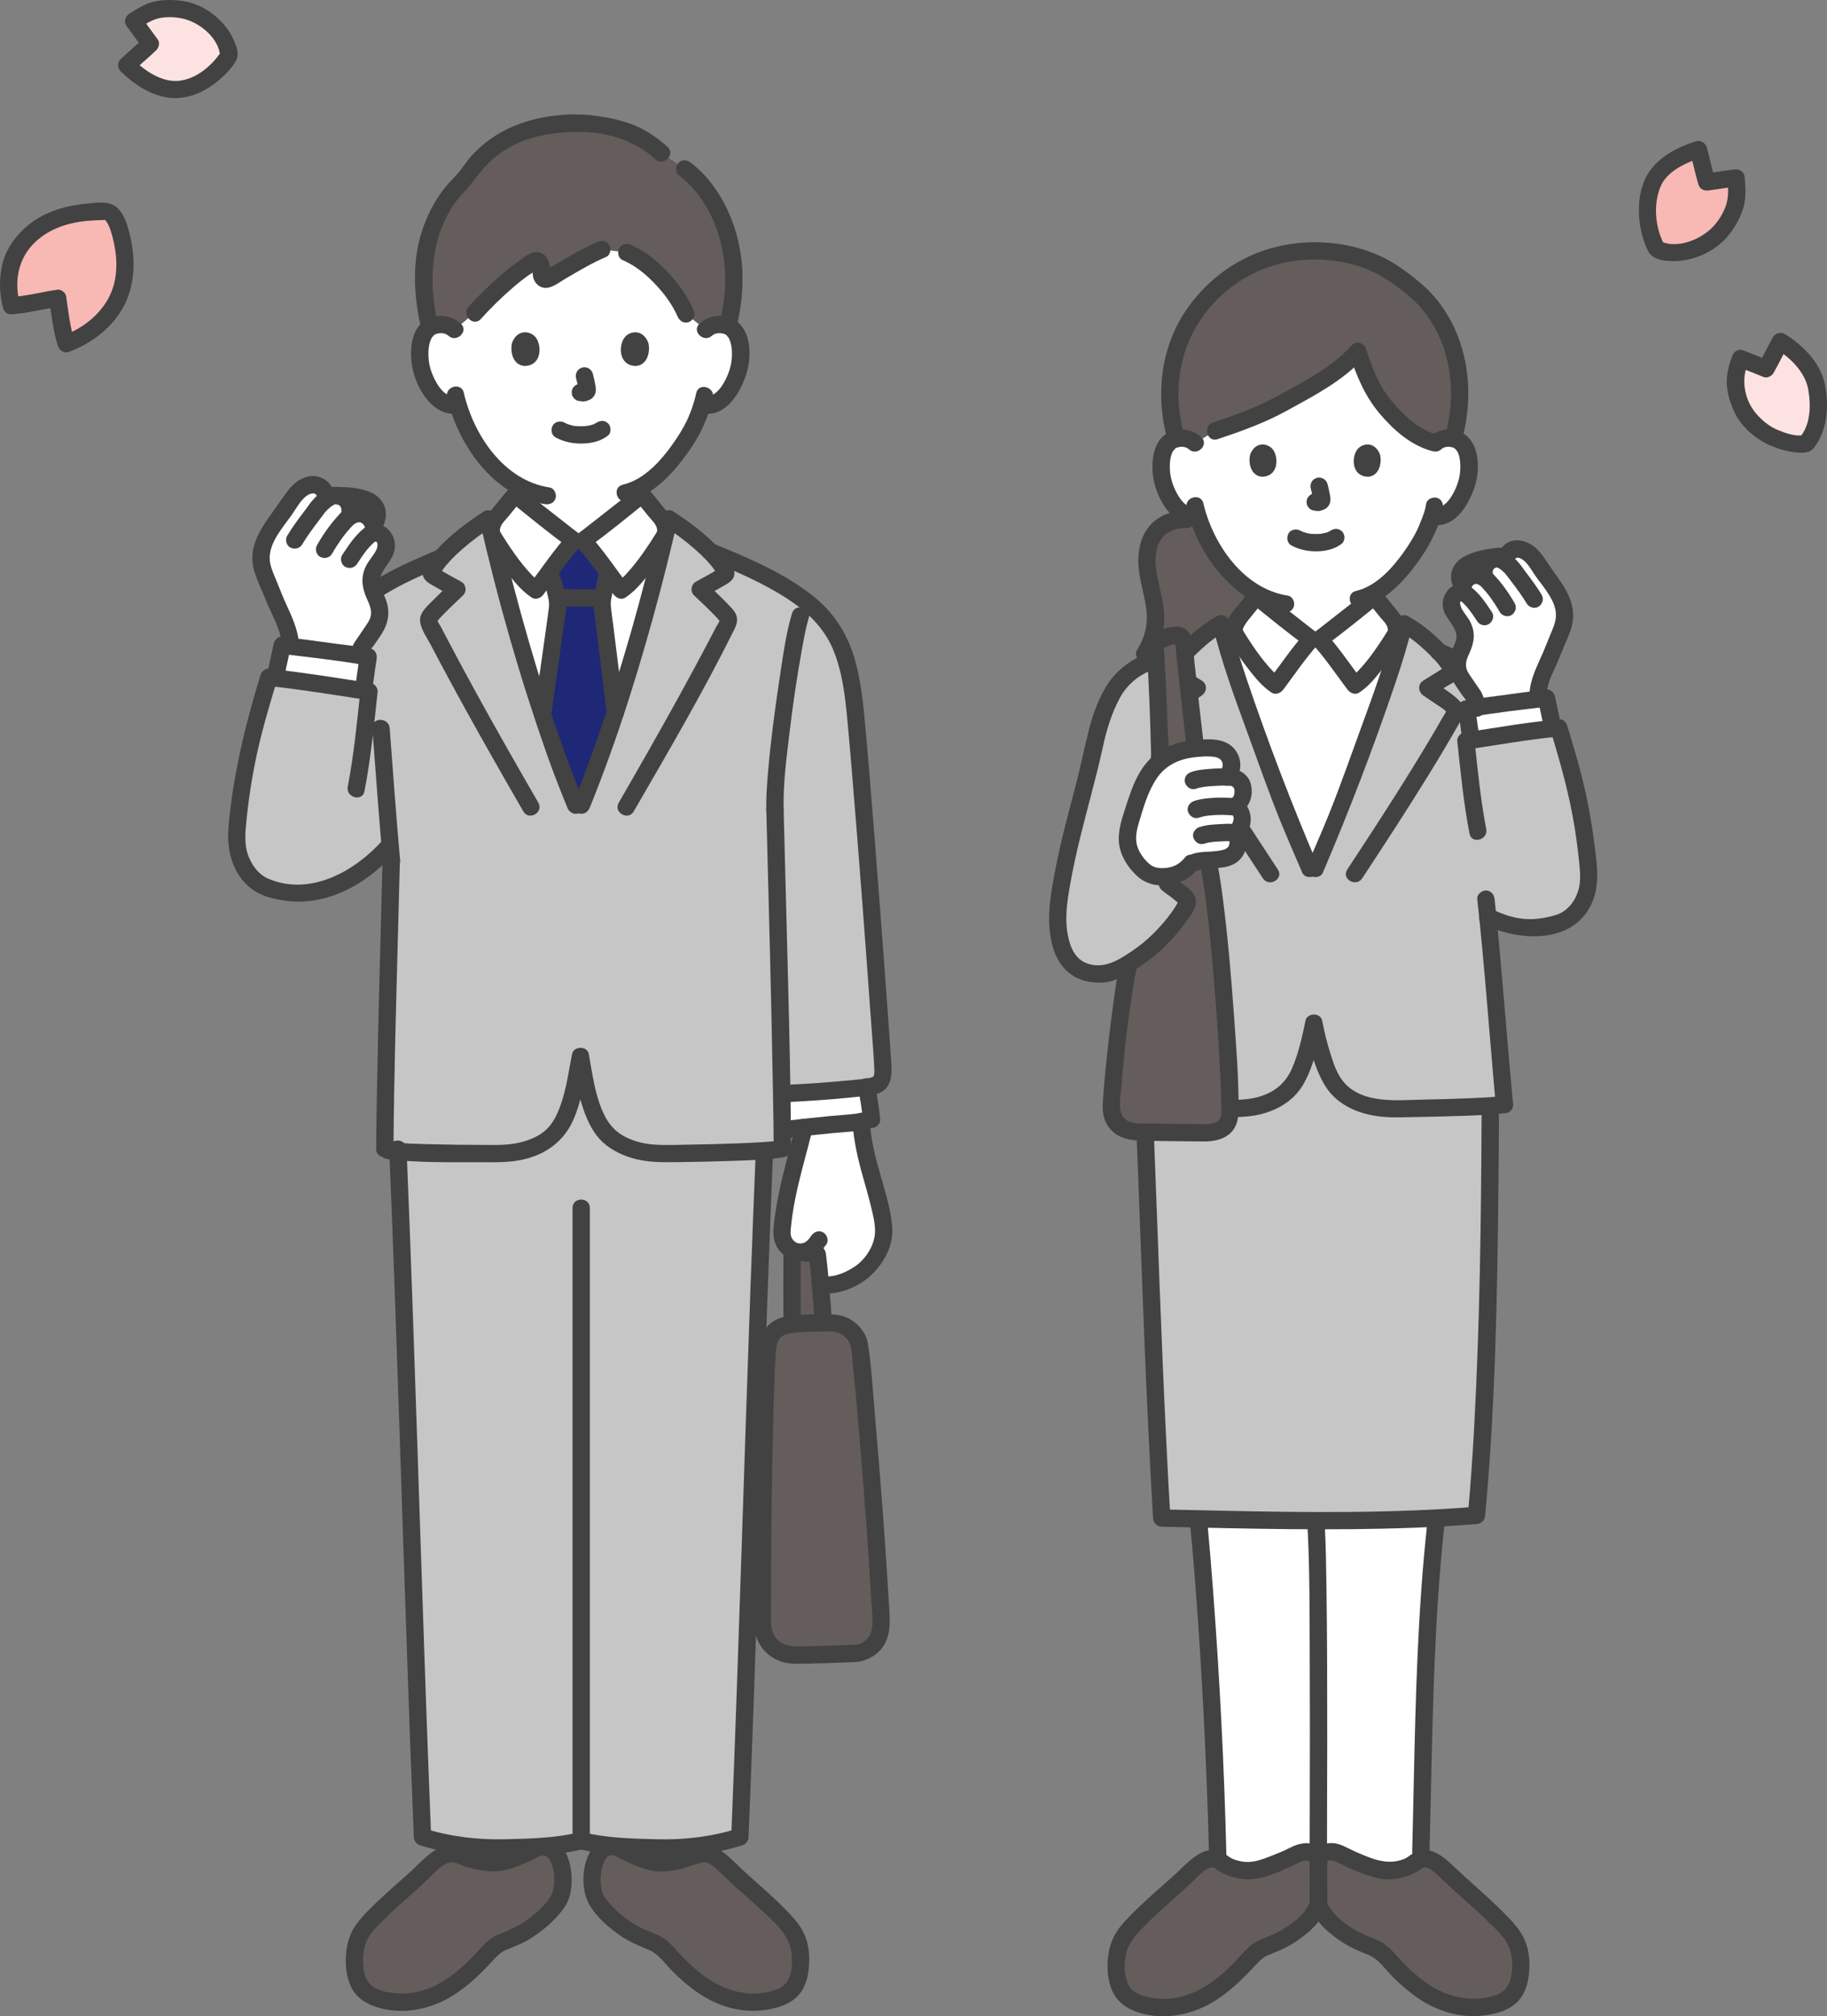 <svg width="136" height="150" viewBox="0 0 136 150" fill="none" xmlns="http://www.w3.org/2000/svg">
<rect x="0" y="0" width="136" height="150" fill="#808080" stroke="none"/>
<g clip-path="url(#clip0_179_3306)">
<path d="M43.066 40.214H42.724C42.43 40.006 38.547 36.95 38.356 36.797C37.908 37.297 37.355 38.03 36.917 38.537C36.687 38.803 36.511 39.267 36.579 39.644C37.556 43.826 38.784 48.224 40.098 52.251C41.207 55.649 41.534 56.686 43.065 60.432C44.599 56.686 44.926 55.649 46.034 52.251C47.349 48.224 48.577 43.826 49.553 39.644C49.621 39.267 49.446 38.803 49.216 38.537C48.777 38.03 48.225 37.297 47.776 36.797C47.586 36.951 43.703 40.006 43.408 40.214H43.066Z" fill="white"/>
<path d="M64.327 85.262C64.577 86.554 64.983 87.711 65.38 89.276C65.689 90.493 65.844 91.292 65.76 91.987C65.68 92.683 65.367 93.276 64.731 94.087C63.927 95.118 61.652 96.087 60.458 95.301V92.847C60.242 93.029 59.795 93.177 59.584 93.16C58.777 93.179 58.141 92.387 58.202 91.633C58.431 88.77 59.183 86.647 59.851 83.871C61.168 83.73 62.259 83.62 63.34 83.54C63.595 83.52 63.847 83.478 64.102 83.433C64.138 84.099 64.217 84.694 64.327 85.262V85.262Z" fill="white"/>
<path d="M63.73 80.964C62.061 81.142 59.918 81.298 58.185 81.362C58.203 82.339 58.218 83.244 58.228 84.056C58.808 83.992 59.35 83.928 59.851 83.871C61.168 83.73 62.259 83.62 63.34 83.54C63.595 83.52 63.847 83.478 64.099 83.433C64.36 83.382 64.618 83.327 64.876 83.272C64.787 82.296 64.69 81.813 64.521 80.878C64.404 80.891 64.289 80.902 64.185 80.914C64.038 80.931 63.886 80.948 63.73 80.964Z" fill="white"/>
<path d="M37.285 144.533C37.486 144.445 37.696 144.377 37.901 144.301C38.793 143.971 39.454 143.493 40.202 142.908C40.678 142.535 41.578 141.561 41.738 141.04C42 140.186 41.967 138.965 41.574 138.237C41.296 137.723 41.184 137.506 40.611 137.388C40.342 137.332 39.94 137.458 39.678 137.611C39.36 137.798 38.489 138.198 37.656 138.458C36.715 138.751 35.605 138.557 33.877 137.934C32.988 137.614 31.899 138.872 31.159 139.572C29.762 140.816 28.413 141.947 27.183 143.355C26.938 143.636 26.7 144.07 26.579 144.468C26.459 144.86 26.392 145.265 26.387 145.675C26.375 146.54 26.488 147.486 27.105 148.093C27.453 148.435 27.922 148.627 28.394 148.752C29.405 149.021 30.487 149.019 31.497 148.747C33.432 148.226 34.971 146.783 36.32 145.303C36.514 145.091 36.708 144.875 36.946 144.715C37.053 144.644 37.167 144.585 37.285 144.533H37.285Z" fill="#645D5C"/>
<path d="M48.694 144.533C48.494 144.445 48.283 144.377 48.078 144.301C47.186 143.971 46.525 143.493 45.777 142.908C45.301 142.535 44.401 141.561 44.241 141.04C43.98 140.186 44.013 138.965 44.406 138.237C44.683 137.723 44.796 137.506 45.368 137.388C45.637 137.332 46.04 137.458 46.301 137.611C46.62 137.798 47.491 138.198 48.324 138.458C49.264 138.751 50.374 138.557 52.102 137.934C52.991 137.614 54.08 138.872 54.82 139.572C56.217 140.816 57.566 141.947 58.796 143.355C59.042 143.636 59.279 144.07 59.401 144.468C59.52 144.86 59.587 145.265 59.593 145.675C59.604 146.54 59.491 147.486 58.874 148.093C58.526 148.435 58.057 148.627 57.585 148.752C56.574 149.021 55.493 149.019 54.483 148.747C52.547 148.226 51.008 146.783 49.659 145.303C49.466 145.091 49.272 144.875 49.033 144.715C48.926 144.644 48.812 144.585 48.694 144.533Z" fill="#645D5C"/>
<path d="M31.187 129.849C30.642 115.173 30.262 101.078 29.625 85.662C31.857 85.82 36.333 85.839 37.442 85.809C38.719 85.775 40.093 85.363 40.977 84.621C41.888 83.856 42.273 82.679 42.62 81.571C42.828 80.909 43.054 79.333 43.206 78.585C43.346 79.334 43.584 80.909 43.792 81.571C44.139 82.679 44.524 83.856 45.435 84.621C46.32 85.363 47.693 85.775 48.97 85.809C50.044 85.837 54.528 85.766 56.905 85.607C56.169 103.414 55.779 119.457 55.078 136.665C53.729 137.087 51.519 137.508 49.708 137.492C47.766 137.473 44.692 137.302 43.269 136.935C41.847 137.302 38.766 137.472 36.822 137.491C35.013 137.509 32.8 137.087 31.451 136.664C31.358 134.374 31.271 132.104 31.187 129.849Z" fill="#C6C6C6"/>
<path d="M61.484 46.18C59.801 44.115 56.696 42.574 52.851 41.028C51.901 40.076 50.641 39.149 49.792 38.606C49.183 41.307 48.461 44.121 47.672 46.885C47.151 48.711 46.601 50.515 46.034 52.251C44.926 55.649 44.599 56.687 43.065 60.433C41.534 56.687 41.207 55.649 40.098 52.251C38.675 47.889 37.353 43.092 36.34 38.606C36.007 38.819 35.61 39.092 35.194 39.401C34.385 40.004 33.502 40.747 32.864 41.472C29.493 42.886 26.791 44.337 25.276 46.226C24.31 47.431 23.774 48.888 23.431 50.83C22.685 50.721 21.942 50.617 21.248 50.531C20.98 50.499 20.722 50.47 20.471 50.441C20.312 50.425 20.161 50.409 20.012 50.393C18.928 53.955 18.157 56.615 17.702 61.056C17.566 62.37 17.485 63.369 18.247 64.638C18.557 65.153 19.218 65.916 20.196 66.106C20.245 66.122 20.296 66.138 20.348 66.154C23.355 67.081 26.718 65.632 29.159 62.712C28.943 70.895 28.671 80.799 28.645 85.547C28.645 85.551 28.645 85.555 28.645 85.559C30.057 85.811 36.124 85.844 37.442 85.81C38.719 85.776 40.092 85.364 40.977 84.621C41.888 83.857 42.273 82.679 42.62 81.571C42.827 80.91 43.054 79.334 43.206 78.585C43.346 79.334 43.584 80.909 43.791 81.571C44.139 82.679 44.524 83.857 45.434 84.621C46.319 85.364 47.692 85.776 48.97 85.81C50.247 85.843 56.351 85.736 57.995 85.504C57.995 85.504 58.099 85.489 58.241 85.469C58.235 84.349 58.215 82.951 58.185 81.362C60.081 81.292 62.465 81.113 64.185 80.914C64.618 80.864 65.22 80.841 65.504 80.51C65.675 80.31 65.748 79.83 65.72 79.389C65.459 75.243 64.231 58.89 63.721 53.541C63.398 50.155 62.892 47.935 61.522 46.227C61.509 46.211 61.497 46.196 61.484 46.18V46.18Z" fill="#C6C6C6"/>
<path d="M37.257 18.121C33.661 20.377 33.841 24.527 33.841 24.527C33.539 24.238 33.133 24.129 32.785 24.141C32.028 24.168 31.706 24.577 31.567 24.817C31.153 25.533 31.171 26.853 31.449 27.67C31.645 28.248 31.968 29.133 32.745 29.767C33.089 30.048 33.608 30.226 34.088 30.102C34.44 31.296 35.077 32.736 36.197 34.072C36.992 35.023 37.825 35.75 38.742 36.234V37.034C38.742 37.034 38.742 37.057 38.741 37.097C36.854 35.618 42.371 39.964 42.724 40.214H43.408C43.76 39.965 49.24 35.648 47.411 37.081C47.41 37.05 47.41 37.033 47.41 37.033V36.367C49.696 35.266 51.52 32.138 51.843 31.262C51.951 31.038 52.127 30.576 52.27 30.104C52.346 30.117 52.389 30.124 52.389 30.124C52.84 30.2 53.311 30.028 53.631 29.766C54.408 29.132 54.73 28.247 54.927 27.669C55.205 26.852 55.223 25.532 54.809 24.816C54.67 24.576 54.348 24.168 53.591 24.141C53.243 24.128 52.836 24.237 52.535 24.527C52.535 24.527 52.63 16.701 43.066 16.701C40.467 16.701 38.599 17.279 37.257 18.121L37.257 18.121Z" fill="white"/>
<path d="M32.005 17.482C31.952 17.646 31.902 17.813 31.855 17.984C31.281 20.052 31.66 22.954 31.973 24.273L31.995 24.366C32.183 24.246 32.438 24.154 32.785 24.141C33.132 24.129 33.54 24.238 33.841 24.527L35.335 23.275C36.456 22.029 38.435 20.15 39.823 19.423C39.986 19.337 40.195 19.453 40.261 19.724C40.325 19.987 40.325 20.186 40.304 20.374C40.273 20.66 40.551 20.869 40.787 20.738C41.779 20.188 43.545 19.082 44.797 18.555L46.654 18.783C47.252 19.042 47.707 19.291 48.364 19.856C49.492 20.824 50.572 22.152 51.051 23.354L52.534 24.527C52.835 24.237 53.242 24.128 53.59 24.141C53.823 24.149 54.014 24.193 54.172 24.257C54.538 22.827 54.694 21.767 54.639 20.464C54.477 16.648 52.812 13.969 50.974 12.562L49.239 11.389C48.633 10.829 47.925 10.353 47.175 9.999C46.369 9.619 44.447 9.167 43.245 9.174C39.998 9.193 37.502 9.878 35.483 12.123C35.106 12.542 34.762 13.156 34.357 13.548C33.283 14.588 32.519 15.869 32.003 17.481L32.005 17.482Z" fill="#645D5C"/>
<path d="M63.456 83.433C63.54 84.872 63.866 86.249 64.258 87.63C64.471 88.379 64.684 89.127 64.866 89.884C65 90.441 65.136 91.007 65.137 91.583C65.139 92.597 64.463 93.663 63.632 94.223C62.887 94.724 61.642 95.274 60.784 94.745C60.075 94.309 59.426 95.423 60.132 95.858C61.009 96.397 62.14 96.287 63.068 95.942C64.075 95.567 64.879 94.984 65.511 94.118C66.146 93.248 66.506 92.281 66.408 91.195C66.294 89.935 65.904 88.696 65.559 87.484C65.178 86.149 64.828 84.825 64.747 83.434C64.698 82.609 63.407 82.604 63.456 83.434L63.456 83.433Z" fill="#424242"/>
<path d="M59.228 83.7C58.639 86.136 57.884 88.528 57.613 91.03C57.551 91.607 57.518 92.126 57.781 92.662C58.007 93.124 58.415 93.493 58.894 93.678C59.349 93.854 59.846 93.835 60.298 93.658C60.856 93.44 61.169 93.041 61.515 92.57C61.721 92.289 61.563 91.851 61.283 91.689C60.956 91.498 60.607 91.638 60.401 91.92C60.205 92.186 60.047 92.429 59.705 92.499C59.441 92.554 59.191 92.445 59.023 92.231C58.792 91.933 58.847 91.606 58.882 91.254C58.93 90.758 58.999 90.265 59.085 89.774C59.424 87.836 60.011 85.952 60.473 84.042C60.668 83.237 59.424 82.893 59.228 83.7Z" fill="#424242"/>
<path d="M41.676 56.907C41.988 57.747 42.35 58.672 42.849 59.901H43.284C44.526 56.843 44.918 55.67 45.796 52.982C45.37 49.342 44.808 45.014 44.808 44.886C44.808 44.657 44.86 44.43 44.912 44.206C44.938 44.104 44.962 44.003 44.983 43.901C45.095 43.395 45.116 43.136 45.246 42.601L45.254 42.575C44.628 41.732 43.87 40.732 43.408 40.214H42.724C42.267 40.728 41.518 41.715 40.894 42.553C40.93 42.652 40.953 42.717 40.953 42.717C41.127 43.079 41.175 43.439 41.273 43.756C41.396 44.148 41.519 44.55 41.526 44.96C41.529 45.175 40.938 49.279 40.389 53.14C40.885 54.66 41.228 55.697 41.676 56.906V56.907Z" fill="#1E2877"/>
<path d="M40.075 59.719C38.532 57.05 37.003 54.373 35.517 51.673C34.788 50.348 34.069 49.017 33.365 47.678C33.182 47.329 33 46.98 32.819 46.63C32.76 46.515 32.547 46.237 32.552 46.111C32.546 46.275 32.662 46.067 32.729 45.996C33.288 45.407 33.877 44.847 34.469 44.292C34.772 44.009 34.691 43.481 34.339 43.281C33.726 42.932 33.075 42.613 32.492 42.218L32.723 42.449L32.663 42.358L32.752 42.682C32.745 42.822 32.826 42.595 32.855 42.547C32.905 42.466 32.958 42.387 33.013 42.309C33.133 42.141 33.268 41.984 33.407 41.83C33.735 41.469 34.091 41.133 34.459 40.813C35.153 40.209 35.893 39.66 36.666 39.162L35.718 38.777C37.037 44.608 38.694 50.375 40.672 56.017C41.151 57.384 41.682 58.731 42.226 60.072C42.357 60.395 42.656 60.622 43.02 60.522C43.326 60.438 43.602 60.054 43.471 59.73C41.347 54.494 39.67 49.07 38.23 43.61C37.778 41.892 37.354 40.167 36.962 38.435C36.873 38.039 36.354 37.831 36.014 38.05C34.78 38.844 33.57 39.76 32.57 40.837C32.164 41.274 31.497 41.951 31.465 42.585C31.436 43.15 31.913 43.382 32.339 43.624C32.788 43.88 33.238 44.137 33.687 44.393L33.556 43.381C33.075 43.832 32.595 44.286 32.133 44.757C31.709 45.187 31.167 45.647 31.281 46.315C31.379 46.892 31.808 47.483 32.078 47.999C32.378 48.573 32.681 49.145 32.986 49.716C34.212 52.006 35.476 54.275 36.759 56.533C37.487 57.815 38.222 59.093 38.959 60.369C39.374 61.087 40.49 60.439 40.074 59.719L40.075 59.719Z" fill="#424242"/>
<path d="M44.659 43.849C43.647 43.848 42.635 43.827 41.623 43.827C41.285 43.827 40.962 44.123 40.977 44.471C40.993 44.819 41.261 45.115 41.623 45.115C42.635 45.115 43.647 45.136 44.659 45.137C44.996 45.137 45.32 44.84 45.304 44.493C45.289 44.145 45.02 43.849 44.659 43.849Z" fill="#424242"/>
<path d="M44.623 42.43C44.497 42.962 44.409 43.502 44.289 44.035C44.219 44.344 44.147 44.662 44.17 44.98C44.211 45.527 44.303 46.075 44.371 46.619C44.637 48.744 44.902 50.868 45.151 52.995C45.191 53.34 45.419 53.639 45.797 53.639C46.114 53.639 46.483 53.343 46.442 52.995C46.197 50.901 45.936 48.809 45.675 46.717C45.605 46.159 45.518 45.599 45.468 45.039C45.448 44.809 45.483 44.606 45.534 44.377C45.654 43.844 45.742 43.304 45.868 42.772C46.059 41.966 44.814 41.622 44.623 42.43Z" fill="#424242"/>
<path d="M41.038 53.122C41.341 50.994 41.649 48.867 41.943 46.737C42.019 46.188 42.121 45.634 42.161 45.082C42.187 44.729 42.116 44.371 42.028 44.03C41.884 43.479 41.74 42.914 41.51 42.392C41.37 42.074 40.903 42 40.627 42.161C40.298 42.353 40.255 42.722 40.395 43.042C40.593 43.491 40.713 44.045 40.82 44.523C40.869 44.739 40.886 44.936 40.862 45.152C40.802 45.692 40.732 46.149 40.655 46.702C40.373 48.729 40.081 50.754 39.793 52.78C39.744 53.124 39.877 53.472 40.244 53.572C40.546 53.655 40.989 53.469 41.038 53.122Z" fill="#424242"/>
<path d="M37.9 36.341C37.52 36.77 37.169 37.223 36.807 37.666C36.466 38.084 36.11 38.462 35.978 39.002C35.801 39.733 36.119 40.239 36.492 40.817C36.932 41.498 37.402 42.158 37.905 42.794C38.39 43.408 38.916 44.019 39.575 44.453C39.889 44.66 40.258 44.488 40.458 44.222C41.351 43.031 42.193 41.787 43.18 40.67C43.474 40.337 43.4 39.91 43.049 39.658C42.961 39.595 42.875 39.527 42.789 39.461C42.947 39.582 42.673 39.371 42.631 39.339C42.542 39.27 42.453 39.201 42.365 39.131C41.885 38.758 41.406 38.382 40.928 38.007C40.222 37.453 39.511 36.904 38.812 36.341C38.541 36.123 38.164 36.077 37.9 36.341C37.673 36.567 37.627 37.033 37.9 37.252C39.378 38.441 40.855 39.665 42.398 40.77L42.268 39.759C41.208 40.958 40.303 42.293 39.343 43.572L40.226 43.34C40.03 43.211 39.823 43.02 39.606 42.796C39.368 42.55 39.145 42.289 38.929 42.023C38.495 41.486 38.099 40.917 37.72 40.34C37.585 40.135 37.452 39.928 37.325 39.718C37.288 39.656 37.244 39.594 37.214 39.529C37.205 39.51 37.186 39.489 37.18 39.468C37.213 39.597 37.214 39.386 37.218 39.363C37.277 38.983 37.636 38.681 37.866 38.397C38.177 38.012 38.484 37.623 38.812 37.252C39.36 36.633 38.451 35.718 37.899 36.341L37.9 36.341Z" fill="#424242"/>
<path d="M47.172 60.37C49.75 55.91 52.374 51.443 54.661 46.826C54.82 46.506 54.933 46.176 54.825 45.818C54.723 45.478 54.45 45.224 54.211 44.975C53.684 44.426 53.131 43.902 52.575 43.381L52.445 44.393C52.894 44.137 53.344 43.881 53.793 43.625C54.198 43.394 54.674 43.171 54.669 42.634C54.663 41.981 53.977 41.283 53.562 40.837C52.562 39.761 51.352 38.843 50.118 38.05C49.778 37.831 49.259 38.04 49.17 38.435C47.851 44.265 46.194 50.033 44.216 55.675C43.737 57.041 43.206 58.388 42.661 59.73C42.531 60.052 42.804 60.438 43.112 60.522C43.481 60.623 43.775 60.396 43.906 60.072C46.03 54.836 47.707 49.412 49.147 43.952C49.599 42.235 50.023 40.509 50.415 38.777L49.467 39.162C50.24 39.659 50.98 40.209 51.673 40.812C52.041 41.133 52.398 41.468 52.725 41.83C52.853 41.971 52.979 42.115 53.092 42.269C53.148 42.346 53.202 42.426 53.254 42.507C53.285 42.557 53.387 42.819 53.381 42.682L53.469 42.357L53.409 42.449L53.641 42.218C53.058 42.612 52.406 42.931 51.794 43.28C51.441 43.481 51.361 44.008 51.663 44.292C52.256 44.847 52.844 45.407 53.404 45.996C53.465 46.06 53.587 46.294 53.58 46.111C53.585 46.237 53.373 46.514 53.313 46.63C53.133 46.98 52.95 47.329 52.767 47.677C52.064 49.016 51.345 50.347 50.616 51.672C49.129 54.373 47.601 57.05 46.058 59.719C45.642 60.438 46.757 61.087 47.173 60.369L47.172 60.37Z" fill="#424242"/>
<path d="M47.319 37.252C47.648 37.623 47.955 38.012 48.266 38.397C48.492 38.678 48.841 38.974 48.909 39.345C48.915 39.383 48.927 39.55 48.937 39.491C48.945 39.44 48.934 39.495 48.924 39.518C48.896 39.587 48.845 39.654 48.807 39.718C48.679 39.928 48.547 40.135 48.412 40.34C48.041 40.904 47.654 41.461 47.23 41.988C46.843 42.47 46.342 43.053 45.905 43.341L46.788 43.572C45.829 42.293 44.924 40.959 43.864 39.759L43.733 40.771C45.276 39.666 46.754 38.441 48.232 37.252C48.504 37.034 48.46 36.569 48.232 36.342C47.964 36.074 47.592 36.123 47.319 36.342C46.62 36.904 45.91 37.453 45.204 38.007C44.725 38.383 44.246 38.758 43.767 39.132C43.678 39.201 43.59 39.27 43.501 39.339C43.455 39.374 43.184 39.584 43.343 39.461C43.256 39.528 43.171 39.595 43.083 39.659C42.732 39.91 42.658 40.338 42.952 40.67C43.939 41.788 44.781 43.031 45.674 44.222C45.874 44.489 46.239 44.663 46.557 44.453C47.216 44.02 47.742 43.408 48.227 42.795C48.73 42.159 49.2 41.499 49.639 40.818C50.013 40.239 50.331 39.734 50.153 39.003C50.023 38.465 49.664 38.083 49.325 37.667C48.962 37.223 48.612 36.77 48.232 36.342C47.681 35.719 46.771 36.633 47.319 37.252Z" fill="#424242"/>
<path d="M41.368 32.551C41.967 32.866 42.61 33.002 43.287 32.998C43.998 32.993 44.692 32.844 45.258 32.404C45.526 32.196 45.493 31.708 45.258 31.493C44.974 31.233 44.631 31.271 44.345 31.493C44.568 31.32 44.332 31.492 44.261 31.529C44.206 31.558 44.058 31.604 44.26 31.537C44.207 31.554 44.156 31.576 44.103 31.593C44.037 31.614 43.969 31.633 43.901 31.649C43.831 31.665 43.73 31.663 43.665 31.693C43.729 31.663 43.767 31.681 43.669 31.691C43.626 31.695 43.583 31.698 43.539 31.701C43.436 31.708 43.332 31.711 43.228 31.71C43.135 31.709 43.042 31.706 42.95 31.7C42.907 31.697 42.865 31.694 42.822 31.689C42.798 31.687 42.774 31.684 42.75 31.681C42.699 31.675 42.718 31.678 42.806 31.689C42.764 31.706 42.641 31.66 42.596 31.65C42.529 31.635 42.462 31.618 42.397 31.598C42.339 31.581 42.283 31.561 42.227 31.541C42.08 31.491 42.36 31.605 42.227 31.543C42.157 31.51 42.088 31.475 42.019 31.439C41.721 31.282 41.304 31.354 41.136 31.671C40.979 31.968 41.049 32.384 41.368 32.552L41.368 32.551Z" fill="#424242"/>
<path d="M42.882 28.138C42.962 28.442 43.038 28.752 43.084 29.063L43.061 28.892C43.067 28.935 43.069 28.976 43.065 29.019L43.088 28.848C43.085 28.868 43.08 28.886 43.074 28.905L43.139 28.751C43.133 28.765 43.127 28.776 43.118 28.788L43.219 28.658C43.21 28.669 43.201 28.678 43.189 28.688L43.32 28.587C43.296 28.602 43.272 28.614 43.247 28.625L43.401 28.56C43.361 28.577 43.321 28.59 43.277 28.596L43.449 28.573C43.41 28.578 43.372 28.578 43.333 28.573L43.505 28.596C43.461 28.59 43.418 28.58 43.374 28.574C43.288 28.547 43.202 28.543 43.116 28.562C43.03 28.566 42.95 28.592 42.876 28.639C42.742 28.717 42.614 28.87 42.58 29.023C42.542 29.188 42.55 29.374 42.645 29.52C42.729 29.65 42.869 29.794 43.03 29.816C43.145 29.831 43.257 29.86 43.373 29.865C43.561 29.873 43.732 29.814 43.898 29.738C44.107 29.641 44.272 29.444 44.327 29.22C44.375 29.028 44.355 28.873 44.323 28.68C44.273 28.383 44.203 28.087 44.127 27.795C44.086 27.639 43.969 27.491 43.83 27.41C43.692 27.329 43.488 27.295 43.333 27.345C43.177 27.395 43.026 27.492 42.947 27.641C42.865 27.795 42.837 27.965 42.882 28.137L42.882 28.138Z" fill="#424242"/>
<path d="M38.127 25.474C37.972 25.975 38.073 27.13 39.026 27.228C40.285 27.221 40.352 25.825 39.928 25.169C39.581 24.631 38.56 24.407 38.127 25.474Z" fill="#424242"/>
<path d="M48.25 25.474C48.405 25.976 48.304 27.13 47.351 27.229C46.092 27.221 46.025 25.825 46.448 25.169C46.795 24.631 47.816 24.408 48.25 25.474Z" fill="#424242"/>
<path d="M34.298 24.072C33.626 23.474 32.681 23.334 31.86 23.709C31.272 23.977 30.912 24.531 30.747 25.139C30.366 26.535 30.723 28.167 31.524 29.358C32.072 30.172 32.937 30.905 33.986 30.769C34.332 30.724 34.632 30.505 34.632 30.125C34.632 29.811 34.334 29.436 33.986 29.481C33.244 29.577 32.758 28.964 32.436 28.372C32.174 27.891 31.96 27.318 31.911 26.741C31.86 26.151 31.891 25.508 32.192 25.036C32.09 25.195 32.358 24.89 32.27 24.955C32.394 24.864 32.451 24.842 32.585 24.812C32.867 24.749 33.164 24.786 33.385 24.983C34.003 25.533 34.919 24.625 34.298 24.072Z" fill="#424242"/>
<path d="M52.991 24.983C53.199 24.798 53.481 24.752 53.748 24.802C53.906 24.832 53.972 24.857 54.106 24.955C54.018 24.891 54.283 25.192 54.184 25.036C54.485 25.509 54.516 26.15 54.465 26.741C54.415 27.318 54.2 27.891 53.94 28.372C53.618 28.964 53.132 29.576 52.39 29.48C52.043 29.436 51.744 29.809 51.744 30.125C51.744 30.51 52.042 30.724 52.39 30.769C54.098 30.99 55.146 29.148 55.573 27.77C55.955 26.535 55.941 24.616 54.73 23.825C53.909 23.288 52.792 23.437 52.078 24.072C51.457 24.625 52.373 25.534 52.991 24.983Z" fill="#424242"/>
<path d="M51.824 29.248C51.724 29.731 51.574 30.204 51.399 30.665C51.336 30.828 51.282 30.94 51.209 31.122C51.143 31.286 51.252 31.034 51.197 31.151C51.177 31.194 51.157 31.237 51.136 31.28C50.846 31.885 50.484 32.459 50.097 33.007C49.191 34.288 47.952 35.686 46.36 36.059C45.551 36.249 45.894 37.491 46.703 37.301C48.579 36.861 50.023 35.297 51.11 33.798C51.532 33.216 51.926 32.601 52.24 31.953C52.307 31.815 52.367 31.674 52.426 31.532C52.496 31.365 52.379 31.642 52.453 31.471C52.501 31.358 52.549 31.246 52.594 31.133C52.792 30.633 52.959 30.117 53.069 29.591C53.238 28.782 51.994 28.436 51.824 29.248L51.824 29.248Z" fill="#424242"/>
<path d="M33.28 29.558C34.087 33.086 36.746 36.932 40.566 37.507C40.911 37.559 41.26 37.42 41.36 37.057C41.444 36.753 41.257 36.317 40.91 36.265C37.506 35.752 35.241 32.35 34.525 29.215C34.34 28.407 33.096 28.75 33.28 29.558Z" fill="#424242"/>
<path d="M54.849 24.217C55.445 21.773 55.449 19.244 54.642 16.842C54.029 15.018 52.967 13.297 51.432 12.107C51.157 11.894 50.787 11.839 50.519 12.107C50.296 12.329 50.242 12.803 50.519 13.018C51.883 14.076 52.851 15.557 53.398 17.184C54.133 19.374 54.148 21.645 53.604 23.875C53.407 24.68 54.652 25.023 54.849 24.217Z" fill="#424242"/>
<path d="M46.328 19.34C47.27 19.751 48 20.335 48.709 21.07C49.071 21.445 49.407 21.839 49.698 22.253C49.85 22.47 49.994 22.692 50.125 22.922C50.184 23.027 50.242 23.133 50.295 23.241C50.327 23.303 50.356 23.367 50.387 23.43C50.44 23.54 50.38 23.406 50.429 23.526C50.56 23.848 50.859 24.076 51.223 23.976C51.529 23.892 51.805 23.508 51.674 23.184C51.221 22.069 50.504 21.087 49.677 20.216C48.897 19.396 48.022 18.683 46.98 18.227C46.661 18.088 46.287 18.134 46.097 18.459C45.937 18.732 46.007 19.2 46.328 19.34Z" fill="#424242"/>
<path d="M35.792 23.731C36.536 22.907 37.333 22.127 38.174 21.401C38.558 21.07 38.951 20.751 39.367 20.462C39.558 20.329 39.81 20.222 39.984 20.07C40.2 19.975 40.086 19.917 39.639 19.896C39.657 19.946 39.666 19.997 39.668 20.05C39.652 20.144 39.659 20.278 39.659 20.375C39.66 20.975 40.152 21.513 40.784 21.405C41.244 21.325 41.71 20.955 42.109 20.722C43.091 20.149 44.076 19.56 45.124 19.112C45.444 18.975 45.516 18.505 45.356 18.231C45.162 17.9 44.794 17.862 44.473 18C43.425 18.448 42.44 19.037 41.457 19.61C41.235 19.739 41.014 19.869 40.791 19.997C40.734 20.029 40.678 20.061 40.621 20.093C40.403 20.185 40.513 20.279 40.95 20.375C40.989 20.311 40.964 20.144 40.961 20.077C40.935 19.483 40.664 18.781 39.971 18.754C39.49 18.735 38.997 19.149 38.625 19.414C38.153 19.749 37.7 20.112 37.262 20.49C36.421 21.216 35.624 21.996 34.88 22.82C34.325 23.434 35.235 24.348 35.793 23.731H35.792Z" fill="#424242"/>
<path d="M28.892 86.239C31.156 86.511 33.486 86.459 35.763 86.464C36.855 86.467 37.958 86.5 39.028 86.243C40.679 85.846 41.981 84.886 42.672 83.321C43.321 81.848 43.517 80.318 43.828 78.756H42.583C42.854 80.218 43.054 81.666 43.625 83.051C43.953 83.845 44.386 84.605 45.068 85.149C45.741 85.687 46.547 86.042 47.383 86.243C48.481 86.507 49.609 86.465 50.729 86.452C51.998 86.437 53.266 86.408 54.534 86.363C55.745 86.32 56.965 86.289 58.166 86.124C58.512 86.077 58.7 85.635 58.617 85.332C58.514 84.96 58.17 84.835 57.823 84.882C58.022 84.855 57.738 84.89 57.699 84.895C57.611 84.904 57.523 84.912 57.434 84.92C57.212 84.94 56.99 84.956 56.768 84.97C56.201 85.006 55.634 85.032 55.066 85.055C53.837 85.104 52.606 85.135 51.377 85.154C50.493 85.169 49.596 85.211 48.714 85.153C47.937 85.103 47.138 84.902 46.452 84.53C45.76 84.154 45.298 83.603 44.959 82.899C44.283 81.493 44.108 79.928 43.828 78.414C43.714 77.795 42.705 77.803 42.584 78.414C42.331 79.683 42.175 80.95 41.744 82.176C41.505 82.857 41.195 83.536 40.662 84.038C40.139 84.531 39.436 84.812 38.748 84.985C37.79 85.225 36.787 85.178 35.806 85.176C34.632 85.174 33.459 85.159 32.285 85.13C31.156 85.102 30.015 85.086 28.892 84.951C28.546 84.909 28.247 85.277 28.247 85.595C28.247 85.978 28.545 86.197 28.892 86.239L28.892 86.239Z" fill="#424242"/>
<path d="M43.095 137.556C44.946 138.02 46.948 138.066 48.847 138.12C51.007 138.18 53.18 137.923 55.25 137.286C55.531 137.199 55.712 136.956 55.723 136.664C55.992 130.067 56.221 123.468 56.441 116.87C56.661 110.278 56.873 103.686 57.109 97.095C57.246 93.265 57.392 89.436 57.55 85.607C57.584 84.778 56.293 84.78 56.259 85.607C55.981 92.347 55.742 99.088 55.516 105.83C55.296 112.382 55.087 118.933 54.855 125.485C54.723 129.212 54.584 132.938 54.432 136.664L54.906 136.043C52.938 136.65 50.901 136.889 48.846 136.831C47.06 136.781 45.18 136.75 43.438 136.314C42.632 136.112 42.288 137.354 43.095 137.556L43.095 137.556Z" fill="#424242"/>
<path d="M28.974 85.47C29.253 92.234 29.492 99 29.719 105.767C29.939 112.316 30.148 118.865 30.38 125.413C30.512 129.164 30.652 132.914 30.805 136.664C30.817 136.956 30.998 137.198 31.279 137.285C33.348 137.923 35.522 138.179 37.682 138.119C39.582 138.065 41.583 138.021 43.436 137.558C44.241 137.356 43.9 136.113 43.093 136.315C41.35 136.751 39.469 136.781 37.682 136.83C35.627 136.887 33.59 136.65 31.622 136.043L32.095 136.664C31.826 130.045 31.597 123.424 31.376 116.803C31.156 110.213 30.944 103.623 30.708 97.034C30.57 93.179 30.423 89.325 30.264 85.47C30.23 84.644 28.939 84.64 28.973 85.47L28.974 85.47Z" fill="#424242"/>
<path d="M42.619 89.865V136.882C42.619 137.711 43.91 137.712 43.91 136.882V89.865C43.91 89.036 42.619 89.035 42.619 89.865Z" fill="#424242"/>
<path d="M52.687 41.655C54.759 42.49 56.846 43.383 58.717 44.616C60.123 45.542 61.327 46.705 61.995 48.272C62.719 49.972 62.919 51.882 63.09 53.703C63.2 54.865 63.298 56.028 63.396 57.191C63.923 63.492 64.399 69.798 64.85 76.105C64.928 77.198 65.027 78.293 65.076 79.388C65.085 79.578 65.126 79.952 64.996 80.116C65.071 80.022 64.938 80.139 64.892 80.153C64.765 80.189 64.637 80.217 64.506 80.235C63.938 80.315 63.362 80.361 62.791 80.413C61.483 80.534 60.173 80.626 58.861 80.689C58.034 80.729 58.029 82.018 58.861 81.977C60.082 81.918 61.302 81.834 62.52 81.726C63.076 81.677 63.631 81.62 64.186 81.559C64.675 81.505 65.199 81.479 65.635 81.223C66.429 80.756 66.393 79.773 66.34 78.967C66.308 78.474 66.274 77.981 66.239 77.489C66.027 74.444 65.8 71.401 65.569 68.358C65.309 64.933 65.044 61.508 64.762 58.086C64.656 56.797 64.547 55.508 64.43 54.221C64.26 52.362 64.09 50.462 63.514 48.677C62.957 46.954 61.966 45.499 60.55 44.364C58.837 42.991 56.84 42.025 54.833 41.161C54.235 40.904 53.634 40.655 53.03 40.412C52.707 40.282 52.321 40.554 52.236 40.862C52.135 41.23 52.362 41.523 52.687 41.654L52.687 41.655Z" fill="#424242"/>
<path d="M25.731 46.68C27.55 44.441 30.436 43.188 33.033 42.096C33.354 41.961 33.585 41.67 33.484 41.303C33.401 41.001 33.013 40.717 32.69 40.853C29.896 42.028 26.779 43.356 24.818 45.769C24.598 46.039 24.553 46.416 24.818 46.68C25.044 46.907 25.51 46.952 25.73 46.68L25.731 46.68Z" fill="#424242"/>
<path d="M28.477 64.051C28.32 70.005 28.151 75.96 28.046 81.915C28.025 83.101 28.007 84.287 28 85.473C27.995 86.302 29.286 86.303 29.291 85.473C29.325 80.089 29.49 74.705 29.629 69.323C29.675 67.565 29.721 65.808 29.768 64.051C29.789 63.221 28.498 63.222 28.477 64.051Z" fill="#424242"/>
<path d="M29.785 64.032C29.492 60.748 29.256 57.459 29.007 54.172C28.945 53.35 27.654 53.343 27.716 54.172C27.965 57.459 28.201 60.748 28.494 64.032C28.525 64.379 28.768 64.676 29.139 64.676C29.465 64.676 29.816 64.381 29.785 64.032Z" fill="#424242"/>
<path d="M37.457 145.154C38.218 144.837 38.962 144.578 39.652 144.113C40.25 143.709 40.829 143.265 41.322 142.736C41.746 142.279 42.193 141.765 42.376 141.158C42.597 140.427 42.598 139.612 42.461 138.867C42.352 138.27 42.066 137.574 41.603 137.159C41.028 136.642 40.216 136.654 39.545 136.959C38.415 137.473 37.361 138.107 36.075 137.894C35.739 137.838 35.407 137.75 35.08 137.654C34.681 137.537 34.283 137.347 33.876 137.271C33.156 137.135 32.504 137.522 31.961 137.951C31.394 138.399 30.906 138.939 30.365 139.417C29.701 140.005 29.031 140.589 28.385 141.197C27.747 141.796 27.08 142.416 26.554 143.118C26.036 143.809 25.792 144.667 25.747 145.521C25.707 146.289 25.796 147.099 26.125 147.801C26.475 148.547 27.141 149.012 27.904 149.276C29.752 149.915 31.824 149.566 33.486 148.595C34.248 148.151 34.944 147.587 35.584 146.984C35.92 146.667 36.242 146.336 36.556 145.998C36.885 145.645 37.166 145.297 37.612 145.089C37.928 144.941 38.008 144.488 37.844 144.207C37.655 143.884 37.278 143.828 36.961 143.976C36.282 144.293 35.835 144.895 35.328 145.422C34.856 145.911 34.362 146.385 33.828 146.807C32.736 147.671 31.436 148.287 30.022 148.307C29.324 148.317 28.535 148.226 27.913 147.886C27.369 147.588 27.143 147.052 27.066 146.459C26.982 145.804 27.017 145.092 27.259 144.474C27.516 143.818 28.073 143.317 28.559 142.826C29.619 141.756 30.808 140.826 31.881 139.772C32.288 139.372 32.698 138.923 33.208 138.65C33.718 138.378 34.288 138.767 34.801 138.915C35.903 139.233 37.006 139.366 38.107 138.988C38.735 138.772 39.362 138.517 39.947 138.201C40.298 138.011 40.631 137.937 40.843 138.249C41.211 138.794 41.292 139.453 41.255 140.096C41.218 140.726 41.047 141.092 40.633 141.574C40.214 142.064 39.744 142.475 39.219 142.849C38.553 143.323 37.862 143.6 37.115 143.912C36.794 144.046 36.564 144.338 36.664 144.704C36.748 145.007 37.135 145.289 37.458 145.154L37.457 145.154Z" fill="#424242"/>
<path d="M48.866 143.912C48.206 143.637 47.578 143.404 46.979 143C46.5 142.677 46.047 142.324 45.647 141.905C45.337 141.58 44.929 141.131 44.833 140.761C44.678 140.169 44.665 139.512 44.829 138.92C44.922 138.584 45.103 138.082 45.447 138.028C45.656 137.995 45.855 138.105 46.034 138.201C46.281 138.335 46.536 138.452 46.794 138.564C47.374 138.816 47.98 139.084 48.61 139.182C49.161 139.268 49.7 139.231 50.248 139.136C50.948 139.014 51.588 138.715 52.273 138.556C52.701 138.457 53.127 138.865 53.424 139.128C53.899 139.549 54.339 140.007 54.815 140.428C55.406 140.95 55.999 141.469 56.576 142.007C57.625 142.986 58.863 143.985 58.942 145.521C58.973 146.106 58.953 146.781 58.663 147.307C58.339 147.896 57.671 148.092 57.05 148.215C55.436 148.537 53.863 148.019 52.545 147.099C51.926 146.666 51.367 146.148 50.838 145.612C50.268 145.035 49.772 144.327 49.02 143.977C48.704 143.83 48.324 143.889 48.137 144.208C47.973 144.488 48.051 144.942 48.369 145.089C49.077 145.42 49.564 146.169 50.112 146.709C50.696 147.285 51.322 147.824 52.001 148.285C53.402 149.235 55.081 149.751 56.779 149.552C57.629 149.452 58.51 149.237 59.181 148.68C59.783 148.18 60.071 147.439 60.176 146.683C60.292 145.854 60.265 144.972 59.984 144.176C59.693 143.354 59.139 142.745 58.543 142.127C57.362 140.905 56.027 139.849 54.812 138.663C54.303 138.165 53.758 137.648 53.086 137.381C52.329 137.081 51.693 137.418 50.965 137.635C50.357 137.817 49.731 137.973 49.091 137.945C48.447 137.916 47.794 137.613 47.215 137.349C46.594 137.066 46.003 136.642 45.284 136.755C44.604 136.863 44.184 137.273 43.876 137.863C43.479 138.622 43.367 139.498 43.457 140.344C43.543 141.152 43.817 141.733 44.328 142.357C44.814 142.952 45.383 143.431 46.002 143.882C46.793 144.459 47.63 144.781 48.523 145.154C48.845 145.288 49.233 145.009 49.317 144.704C49.42 144.333 49.19 144.046 48.867 143.912L48.866 143.912Z" fill="#424242"/>
<path d="M57.044 60.26C57.225 67.267 57.416 74.273 57.54 81.28C57.565 82.678 57.587 84.076 57.596 85.473C57.601 86.302 58.892 86.304 58.887 85.473C58.847 79.035 58.65 72.596 58.486 66.159C58.437 64.193 58.386 62.227 58.335 60.26C58.314 59.433 57.023 59.43 57.044 60.26Z" fill="#424242"/>
<path d="M58.956 45.632C58.478 47.232 58.267 48.937 58.016 50.583C57.669 52.859 57.368 55.145 57.172 57.438C57.092 58.375 57.018 59.32 57.045 60.261C57.068 61.088 58.359 61.091 58.335 60.261C58.283 58.4 58.531 56.515 58.751 54.672C59.008 52.514 59.318 50.36 59.71 48.224C59.847 47.471 59.981 46.709 60.2 45.975C60.438 45.179 59.193 44.839 58.956 45.632V45.632Z" fill="#424242"/>
<path d="M58.466 84.673C59.612 84.545 60.756 84.414 61.904 84.306C62.418 84.257 62.935 84.226 63.449 84.174C63.615 84.157 63.781 84.135 63.946 84.109C63.98 84.104 64.277 84.047 64.101 84.077C64.418 84.023 64.732 83.96 65.047 83.894C65.301 83.84 65.546 83.539 65.521 83.272C65.439 82.403 65.295 81.547 65.14 80.689C65.078 80.346 64.66 80.152 64.346 80.239C63.985 80.338 63.833 80.688 63.895 81.031C64.03 81.777 64.159 82.517 64.231 83.272L64.704 82.651C64.154 82.767 63.911 82.845 63.34 82.895C62.825 82.94 62.309 82.979 61.794 83.028C60.684 83.133 59.576 83.26 58.467 83.385C58.12 83.424 57.821 83.653 57.821 84.029C57.821 84.347 58.118 84.712 58.467 84.673L58.466 84.673Z" fill="#424242"/>
<path d="M32.595 24.102C31.81 20.735 32.07 16.884 34.56 14.26C35.2 13.587 35.692 12.795 36.356 12.145C36.961 11.553 37.654 11.07 38.419 10.706C39.927 9.987 41.692 9.793 43.345 9.819C45.331 9.85 47.313 10.509 48.783 11.846C49.397 12.403 50.312 11.494 49.696 10.935C48.899 10.21 47.981 9.592 46.964 9.222C46.086 8.902 45.15 8.714 44.224 8.599C42.373 8.369 40.269 8.602 38.526 9.269C37.659 9.602 36.865 10.048 36.137 10.625C35.77 10.915 35.425 11.234 35.109 11.579C34.755 11.965 34.483 12.41 34.154 12.815C33.848 13.191 33.48 13.512 33.176 13.891C32.837 14.313 32.53 14.757 32.267 15.23C31.765 16.136 31.372 17.141 31.148 18.152C30.698 20.182 30.881 22.432 31.35 24.445C31.538 25.252 32.783 24.91 32.595 24.102L32.595 24.102Z" fill="#424242"/>
<path d="M63.731 123.001C64.256 122.977 64.893 122.592 65.223 122.118C65.555 121.641 65.59 120.956 65.575 120.584C65.408 116.221 64.47 104.278 63.979 100.102C63.878 99.244 62.925 98.439 62.059 98.424C60.462 98.396 58.968 98.463 58.348 98.639C57.766 98.804 57.182 99.346 57.115 100.389C56.846 104.538 56.693 117.468 56.773 120.922C56.79 121.641 57.18 122.37 57.818 122.75C58.376 123.083 58.743 123.153 59.792 123.128C60.91 123.103 62.01 123.08 63.731 123V123.001Z" fill="#645D5C"/>
<path d="M60.896 93.8C60.876 93.617 60.856 93.451 60.839 93.311C60.273 93.233 59.389 93.141 58.96 93.167C58.958 93.862 58.955 97.389 58.96 98.528C59.536 98.458 60.337 98.422 61.218 98.418C61.379 99.193 61.092 95.609 60.896 93.8Z" fill="#645D5C"/>
<path d="M63.732 123.645C64.437 123.581 65.105 123.25 65.571 122.712C66.025 122.188 66.2 121.523 66.222 120.841C66.247 120.066 66.162 119.275 66.118 118.501C65.996 116.371 65.844 114.242 65.685 112.114C65.513 109.817 65.328 107.521 65.126 105.226C64.972 103.468 64.882 101.674 64.601 99.931C64.491 99.25 64.041 98.677 63.492 98.281C62.859 97.823 62.183 97.775 61.428 97.774C60.696 97.773 59.96 97.786 59.231 97.855C58.703 97.906 58.156 97.96 57.685 98.225C56.672 98.796 56.493 99.892 56.437 100.95C56.394 101.748 56.364 102.546 56.337 103.345C56.195 107.61 56.137 111.878 56.113 116.145C56.104 117.7 56.085 119.257 56.125 120.812C56.159 122.082 56.89 123.16 58.098 123.596C58.651 123.796 59.263 123.784 59.843 123.772C60.426 123.759 61.009 123.745 61.592 123.727C62.306 123.706 63.018 123.677 63.731 123.645C64.558 123.608 64.563 122.319 63.731 122.357C62.503 122.413 61.274 122.451 60.045 122.479C59.094 122.501 58.033 122.544 57.566 121.536C57.309 120.98 57.405 120.228 57.401 119.627C57.396 118.877 57.396 118.128 57.398 117.379C57.408 113.369 57.464 109.359 57.568 105.352C57.609 103.787 57.651 102.221 57.743 100.659C57.766 100.258 57.807 99.847 58.086 99.534C58.34 99.251 58.702 99.202 59.068 99.16C59.722 99.085 60.385 99.07 61.043 99.064C61.665 99.058 62.303 98.971 62.82 99.38C63.464 99.89 63.404 100.715 63.481 101.469C63.567 102.306 63.647 103.144 63.723 103.981C63.915 106.077 64.088 108.175 64.252 110.273C64.416 112.372 64.57 114.463 64.707 116.559C64.762 117.417 64.815 118.274 64.861 119.132C64.9 119.858 65.052 120.715 64.842 121.42C64.704 121.884 64.226 122.312 63.731 122.357C63.383 122.388 63.085 122.63 63.085 123.001C63.085 123.325 63.381 123.676 63.731 123.645H63.732Z" fill="#424242"/>
<path d="M59.606 98.528C59.598 96.741 59.601 94.954 59.606 93.167L58.961 93.811C59.243 93.798 59.527 93.818 59.808 93.841C59.974 93.854 60.141 93.871 60.307 93.889C60.374 93.897 60.441 93.904 60.508 93.912C60.535 93.916 60.749 93.943 60.669 93.932L60.195 93.311C60.307 94.216 60.386 95.126 60.463 96.034C60.529 96.812 60.611 97.596 60.62 98.377C60.63 99.205 61.921 99.207 61.911 98.377C61.902 97.596 61.82 96.812 61.754 96.034C61.677 95.126 61.598 94.216 61.486 93.311C61.454 93.058 61.309 92.73 61.012 92.689C60.338 92.598 59.643 92.491 58.961 92.522C58.612 92.538 58.317 92.804 58.316 93.166C58.31 94.954 58.307 96.741 58.315 98.528C58.319 99.357 59.61 99.359 59.606 98.528L59.606 98.528Z" fill="#424242"/>
<path d="M26.659 49.141C26.733 48.71 26.773 48.288 27.059 47.965C27.346 47.643 27.569 47.165 27.832 46.824C28.26 46.268 28.372 45.599 28.162 44.931C27.956 44.278 27.564 43.816 27.598 43.132C27.62 42.713 27.839 42.322 28.078 41.977C28.317 41.632 28.617 41.264 28.723 40.858C28.828 40.453 28.696 40.06 28.384 39.779C28.199 39.613 27.935 39.635 27.75 39.674C27.917 39.202 27.764 38.725 27.32 38.399C26.877 38.074 26.436 38.177 26.013 38.453C26.121 38.011 26.054 37.38 25.687 37.112C25.319 36.843 24.623 36.699 24.253 37.132C24.307 36.686 24.045 36.218 23.616 36.083C23.187 35.947 22.662 36.173 22.32 36.465C22.116 36.639 21.959 36.86 21.803 37.078C21.423 37.612 21.044 38.146 20.664 38.68C19.985 39.634 19.273 40.723 19.459 41.878C19.585 42.663 20.111 43.671 20.385 44.417C20.847 45.678 21.562 46.567 21.612 47.972L26.659 49.14L26.659 49.141Z" fill="white"/>
<path d="M27.282 49.312C27.322 49.069 27.344 48.796 27.439 48.566C27.527 48.353 27.711 48.187 27.84 47.998C28.11 47.602 28.43 47.174 28.637 46.743C28.876 46.243 28.956 45.706 28.872 45.16C28.791 44.634 28.525 44.194 28.345 43.701C27.962 42.653 29.097 41.974 29.346 41.03C29.487 40.495 29.356 39.93 29.006 39.505C28.628 39.046 28.143 38.955 27.579 39.053L28.373 39.845C28.579 39.161 28.376 38.447 27.826 37.983C27.176 37.435 26.391 37.468 25.688 37.897L26.636 38.624C26.799 37.852 26.662 36.955 25.94 36.507C25.274 36.094 24.361 36.101 23.797 36.676L24.899 37.132C24.975 35.894 23.78 35.101 22.652 35.535C22.077 35.757 21.682 36.155 21.324 36.644C20.941 37.168 20.571 37.703 20.195 38.232C19.52 39.181 18.826 40.211 18.786 41.416C18.749 42.52 19.361 43.537 19.743 44.537C20.174 45.666 20.902 46.738 20.966 47.972C21.009 48.797 22.3 48.802 22.257 47.972C22.195 46.766 21.671 45.776 21.19 44.696C20.959 44.175 20.758 43.638 20.539 43.112C20.335 42.623 20.086 42.084 20.076 41.547C20.052 40.343 21.047 39.251 21.703 38.327C22.037 37.859 22.356 37.221 22.831 36.882C23.181 36.632 23.642 36.587 23.608 37.131C23.573 37.696 24.334 37.971 24.71 37.587C24.783 37.512 24.804 37.488 24.971 37.502C25.063 37.511 25.214 37.553 25.289 37.619C25.452 37.765 25.432 38.086 25.391 38.281C25.28 38.809 25.834 39.316 26.339 39.008C26.577 38.864 26.776 38.76 27.005 38.974C27.176 39.133 27.193 39.288 27.128 39.502C26.975 40.01 27.461 40.375 27.922 40.294C28.197 40.247 28.087 40.757 28.025 40.888C27.845 41.27 27.541 41.585 27.331 41.949C26.827 42.822 26.911 43.65 27.307 44.537C27.467 44.895 27.642 45.257 27.617 45.66C27.592 46.078 27.359 46.362 27.135 46.696C26.901 47.047 26.66 47.391 26.424 47.739C26.175 48.105 26.107 48.544 26.037 48.969C25.98 49.311 26.127 49.662 26.488 49.761C26.796 49.846 27.224 49.656 27.282 49.311L27.282 49.312Z" fill="#424242"/>
<path d="M22.494 40.503C22.873 39.869 23.314 39.278 23.761 38.69C23.87 38.548 23.978 38.405 24.086 38.261C24.138 38.192 24.191 38.123 24.241 38.052C24.307 37.961 24.137 38.169 24.216 38.086C24.238 38.063 24.258 38.04 24.279 38.017C24.377 37.913 24.486 37.821 24.594 37.727C24.685 37.647 24.533 37.768 24.596 37.723C24.629 37.701 24.66 37.677 24.692 37.655C24.752 37.614 24.815 37.577 24.878 37.542C25.175 37.381 25.295 36.947 25.11 36.661C24.916 36.36 24.545 36.257 24.227 36.43C23.927 36.593 23.649 36.821 23.409 37.062C23.146 37.327 22.94 37.654 22.715 37.951C22.245 38.568 21.778 39.186 21.38 39.853C21.207 40.143 21.305 40.573 21.612 40.734C21.923 40.899 22.31 40.813 22.494 40.503Z" fill="#424242"/>
<path d="M24.717 41.196C24.963 40.766 25.232 40.349 25.527 39.95C25.562 39.903 25.598 39.855 25.633 39.809C25.683 39.743 25.639 39.807 25.613 39.835C25.633 39.814 25.65 39.788 25.668 39.765C25.745 39.668 25.824 39.572 25.905 39.477C26.069 39.285 26.241 39.098 26.42 38.919C26.659 38.68 26.677 38.244 26.42 38.008C26.163 37.773 25.762 37.753 25.508 38.008C24.759 38.757 24.128 39.629 23.602 40.546C23.434 40.838 23.524 41.264 23.834 41.427C24.141 41.589 24.538 41.508 24.717 41.196Z" fill="#424242"/>
<path d="M26.586 41.941C26.803 41.61 27.021 41.281 27.263 40.967L27.162 41.097C27.409 40.778 27.68 40.478 27.994 40.221C28.114 40.123 28.183 39.915 28.183 39.766C28.183 39.608 28.113 39.419 27.994 39.311C27.871 39.198 27.709 39.114 27.538 39.122C27.357 39.13 27.221 39.197 27.081 39.311C26.419 39.853 25.938 40.582 25.471 41.291C25.286 41.573 25.406 42.015 25.703 42.172C26.026 42.342 26.388 42.242 26.586 41.941Z" fill="#424242"/>
<path d="M25.115 37.52C25.292 37.52 25.469 37.516 25.646 37.523C25.749 37.526 25.852 37.532 25.954 37.541C25.996 37.544 26.039 37.548 26.081 37.553C26.106 37.556 26.132 37.559 26.157 37.562L26.087 37.552C26.179 37.543 26.299 37.586 26.39 37.605C26.475 37.623 26.56 37.643 26.644 37.666C26.747 37.694 26.85 37.726 26.951 37.761C26.995 37.776 27.038 37.792 27.081 37.809C27.107 37.819 27.133 37.829 27.16 37.839C27.091 37.809 27.076 37.804 27.116 37.822C27.145 37.839 27.177 37.853 27.207 37.871C27.224 37.881 27.241 37.892 27.258 37.904C27.298 37.931 27.281 37.917 27.207 37.862C27.211 37.88 27.267 37.913 27.28 37.927C27.31 37.956 27.354 38.047 27.321 37.963C27.285 37.873 27.324 37.968 27.34 37.993C27.362 38.028 27.38 38.063 27.4 38.098C27.461 38.205 27.359 37.966 27.401 38.096C27.412 38.127 27.423 38.157 27.432 38.188C27.439 38.214 27.439 38.252 27.452 38.276C27.44 38.171 27.436 38.145 27.44 38.197C27.441 38.215 27.442 38.234 27.442 38.253C27.442 38.279 27.426 38.351 27.438 38.368C27.42 38.342 27.465 38.212 27.439 38.34C27.422 38.421 27.399 38.501 27.371 38.58C27.363 38.603 27.318 38.759 27.359 38.615C27.344 38.667 27.311 38.719 27.287 38.767C27.137 39.069 27.196 39.478 27.519 39.648C27.81 39.802 28.242 39.74 28.402 39.417C28.634 38.947 28.797 38.461 28.696 37.934C28.608 37.466 28.299 37.052 27.909 36.791C27.702 36.653 27.451 36.57 27.216 36.493C27 36.422 26.779 36.367 26.555 36.33C26.074 36.249 25.6 36.232 25.114 36.232C24.776 36.232 24.453 36.528 24.468 36.876C24.484 37.224 24.752 37.52 25.114 37.52L25.115 37.52Z" fill="#424242"/>
<path d="M20.942 48.296C20.806 48.917 20.648 49.714 20.472 50.441C22.471 50.66 25.082 51.079 26.998 51.375C27.014 51.736 27.342 49.25 27.412 48.873C27.165 48.828 22.692 48.212 21.007 48.01C20.986 48.1 20.965 48.196 20.942 48.296V48.296Z" fill="white"/>
<path d="M27.65 51.522C27.835 50.708 27.887 49.865 28.035 49.044C28.092 48.727 27.952 48.317 27.584 48.252C26.689 48.094 25.78 47.996 24.879 47.873C23.589 47.698 22.299 47.522 21.007 47.365C20.741 47.333 20.442 47.587 20.385 47.838C20.205 48.625 20.053 49.417 19.866 50.203C19.674 51.009 20.918 51.353 21.11 50.545C21.297 49.76 21.45 48.967 21.629 48.181L21.007 48.653C23.083 48.904 25.18 49.13 27.241 49.494L26.79 48.702C26.642 49.523 26.59 50.365 26.404 51.179C26.221 51.986 27.465 52.331 27.649 51.522L27.65 51.522Z" fill="#424242"/>
<path d="M27.131 58.863C27.604 56.421 27.844 53.92 28.112 51.449C28.14 51.197 27.894 50.867 27.638 50.827C25.101 50.437 22.566 50.023 20.012 49.748C19.729 49.718 19.465 49.971 19.389 50.221C18.255 53.949 17.331 57.688 17.005 61.583C16.854 63.381 17.389 65.299 18.999 66.311C19.701 66.753 20.642 66.939 21.457 67.032C22.343 67.134 23.25 67.051 24.113 66.832C26.234 66.294 28.081 64.936 29.498 63.305C30.04 62.681 29.13 61.766 28.585 62.394C26.531 64.759 23.13 66.733 19.952 65.364C19.303 65.084 18.85 64.489 18.564 63.864C18.214 63.097 18.233 62.276 18.308 61.454C18.474 59.633 18.746 57.82 19.138 56.034C19.543 54.186 20.084 52.373 20.635 50.564L20.012 51.036C22.451 51.299 24.871 51.697 27.295 52.07L26.822 51.449C26.566 53.806 26.338 56.191 25.886 58.521C25.729 59.331 26.973 59.678 27.131 58.863Z" fill="#424242"/>
<path d="M109.936 49.892C109.079 49.373 108.131 48.924 107.095 48.479C106.302 47.64 105.291 46.834 104.51 46.407C103.569 50.219 101.895 54.334 100.569 58.042C99.589 60.783 99.042 61.955 97.908 64.612H97.503C96.369 61.955 95.822 60.783 94.842 58.042C93.516 54.333 91.842 50.218 90.901 46.407C90.057 46.869 88.945 47.773 88.137 48.678C87.751 48.809 87.319 48.956 86.943 49.083C85.846 48.799 83.759 49.919 82.947 51.335C82.37 52.34 81.824 53.73 81.589 54.865C80.712 59.089 79.521 62.284 78.839 66.841C78.633 68.22 78.69 69.701 79.246 70.98C79.477 71.512 80.029 72.04 80.572 72.244C81.242 72.496 82.216 72.564 82.867 72.268C84.069 71.722 85.17 70.989 86.118 70.093C86.136 70.804 86.155 71.576 86.164 72.494C86.179 73.914 85.339 79.019 84.798 82.323C86.948 82.474 91.207 82.493 92.269 82.464C93.495 82.432 94.812 82.036 95.661 81.324C96.535 80.59 96.903 79.459 97.239 78.396C97.436 77.762 97.655 76.828 97.8 76.11C97.933 76.828 98.162 77.762 98.362 78.396C98.694 79.459 99.062 80.59 99.937 81.324C100.785 82.036 102.102 82.432 103.328 82.464C104.555 82.496 110.409 82.393 111.987 82.171C111.764 79.815 111.176 72.459 110.746 68.192C112.362 69.024 114.102 69.272 115.728 68.773C115.777 68.757 115.822 68.741 115.87 68.725C116.777 68.551 117.39 67.842 117.677 67.362C118.381 66.187 118.31 65.259 118.184 64.042C117.761 59.923 117.045 57.452 116.038 54.148L113.169 52.921C112.3 51.604 111.22 50.669 109.937 49.892L109.936 49.892Z" fill="#C6C6C6"/>
<path d="M90.601 136.36C90.386 129.014 89.874 120.17 89.232 113.278C89.232 113.278 89.226 113.168 89.216 112.999C91.844 113.057 95.301 113.128 96.79 113.129C101.427 113.132 104.371 113.072 106.935 112.938C105.956 121.516 105.966 130.755 105.754 138.263C104.812 139.127 103.433 139.341 102.471 139.042C101.637 138.782 100.206 138.178 99.887 137.991C99.625 137.837 99.222 137.711 98.953 137.767C98.379 137.885 98.154 138.033 98.154 138.617H98.141C98.141 138.033 97.916 137.885 97.342 137.767C97.073 137.711 96.669 137.837 96.407 137.991C96.088 138.178 94.658 138.782 93.823 139.042C92.899 139.33 91.588 139.143 90.653 138.36C90.638 137.708 90.621 137.041 90.601 136.361V136.36Z" fill="white"/>
<path d="M97.503 64.612C96.368 61.955 95.822 60.783 94.842 58.042C93.635 54.667 92.14 50.956 91.172 47.443C91.593 47.275 91.923 47.142 91.923 47.142C91.787 46.774 91.963 46.266 92.203 45.988C92.61 45.517 93.124 44.836 93.54 44.371C93.717 44.514 97.325 47.353 97.599 47.546H98.234C98.508 47.353 102.115 44.514 102.292 44.371C102.709 44.836 103.222 45.517 103.63 45.988C103.869 46.266 104.046 46.774 103.909 47.142L104.264 47.347C103.298 50.888 101.787 54.636 100.569 58.042C99.589 60.783 99.042 61.955 97.908 64.612H97.503H97.503Z" fill="white"/>
<path d="M106.826 32.971C107.119 32.69 107.515 32.584 107.853 32.596C108.589 32.621 108.903 33.019 109.037 33.252C109.44 33.949 109.423 35.233 109.153 36.026C108.961 36.589 108.648 37.449 107.892 38.066C107.581 38.32 107.123 38.488 106.685 38.414C106.685 38.414 106.655 38.409 106.602 38.4C106.459 38.816 106.28 39.187 106.219 39.37C105.924 40.169 104.331 42.916 102.292 44.106C102.292 44.261 102.292 44.371 102.292 44.371C102.115 44.514 98.508 47.353 98.234 47.546H97.599C97.325 47.353 93.718 44.514 93.54 44.371V44.156C92.675 43.65 91.871 42.934 91.153 42.076C90.121 40.843 89.514 39.519 89.167 38.401C88.709 38.505 88.219 38.334 87.892 38.066C87.136 37.45 86.823 36.589 86.632 36.027C86.361 35.233 86.344 33.949 86.747 33.253C86.882 33.019 87.195 32.622 87.931 32.596C88.269 32.584 88.665 32.69 88.958 32.971C88.958 32.971 87.303 24.9 97.644 24.9C107.985 24.9 106.826 32.971 106.826 32.971L106.826 32.971Z" fill="white"/>
<path d="M85.89 44.761C85.971 45.199 86.026 45.638 86.018 46.083C86.003 46.942 85.749 47.795 85.292 48.523L87.304 49.816C87.932 48.637 89.691 47.069 90.9 46.407L91.923 47.142C91.786 46.775 91.963 46.266 92.202 45.988C92.61 45.517 93.123 44.836 93.54 44.371L93.658 44.222C92.747 43.715 91.903 42.973 91.152 42.076C90.206 40.946 89.618 39.74 89.259 38.685L88.296 38.65C87.476 38.6 86.624 38.904 86.082 39.52C85.334 40.37 85.282 41.627 85.468 42.742C85.581 43.419 85.766 44.087 85.89 44.761H85.89Z" fill="#645D5C"/>
<path d="M87.487 26.308C87.255 27.11 87.105 27.991 87.064 28.956C87.016 30.065 87.179 31.353 87.56 32.646C87.67 32.619 87.793 32.601 87.931 32.596C88.269 32.584 88.665 32.69 88.958 32.971L90.465 32.053C92.835 31.262 93.484 30.953 94.811 30.356C97.391 28.945 99.708 27.686 101.076 26.149C101.527 27.623 102.061 28.929 102.914 30.016C103.807 31.153 105.362 32.643 106.851 32.95C107.141 32.684 107.524 32.584 107.853 32.596C107.977 32.6 108.089 32.615 108.19 32.638C108.563 31.228 108.724 30.214 108.67 28.955C108.518 25.409 107.015 22.934 105.224 21.463C104.887 21.186 104.192 20.657 103.833 20.409C102.219 19.297 100.271 18.681 97.867 18.681C95.344 18.681 93.202 19.431 91.488 20.688C89.954 21.813 88.264 23.615 87.486 26.308L87.487 26.308Z" fill="#645D5C"/>
<path d="M86.22 108.229C85.762 99.245 85.514 90.876 85.208 83.351C85.208 83.351 85.191 82.929 85.166 82.346C87.4 82.476 91.264 82.491 92.269 82.464C93.495 82.432 94.811 82.036 95.66 81.324C96.535 80.59 96.903 79.459 97.238 78.396C97.435 77.762 97.655 76.828 97.8 76.11C97.932 76.828 98.161 77.762 98.362 78.396C98.694 79.459 99.062 80.59 99.936 81.324C100.785 82.036 102.102 82.432 103.328 82.464C104.358 82.491 108.651 82.423 110.935 82.269C110.934 82.688 110.934 83.017 110.934 83.017C110.906 89.677 110.8 103.233 109.909 112.738C106.455 113.015 103.28 113.132 96.79 113.128C94.649 113.127 88.442 112.981 86.476 112.937C86.384 111.35 86.299 109.78 86.219 108.228L86.22 108.229Z" fill="#C6C6C6"/>
<path d="M94.011 144.923C94.211 144.835 94.422 144.767 94.628 144.691C95.521 144.36 96.183 143.882 96.933 143.296C97.409 142.923 98.165 142.005 98.165 141.46C98.165 140.55 98.141 139.262 98.141 138.617C98.141 138.032 97.916 137.885 97.342 137.766C97.073 137.711 96.669 137.837 96.407 137.99C96.089 138.177 94.658 138.781 93.823 139.041C92.881 139.335 91.537 139.135 90.597 138.314C89.706 137.992 88.616 139.253 87.874 139.954C86.476 141.199 85.123 142.333 83.891 143.743C83.646 144.024 83.408 144.459 83.286 144.858C83.166 145.251 83.099 145.656 83.094 146.067C83.082 146.933 83.195 147.881 83.814 148.49C84.162 148.832 84.632 149.024 85.105 149.15C86.117 149.419 87.201 149.417 88.213 149.145C90.152 148.622 91.693 147.177 93.044 145.694C93.238 145.482 93.432 145.265 93.671 145.106C93.778 145.034 93.893 144.975 94.011 144.923V144.923Z" fill="#645D5C"/>
<path d="M84.562 83.351C84.868 90.878 85.102 98.409 85.461 105.934C85.572 108.269 85.695 110.603 85.831 112.937C85.851 113.29 86.11 113.572 86.476 113.581C92.758 113.723 99.043 113.892 105.325 113.654C106.855 113.596 108.383 113.503 109.909 113.381C110.282 113.351 110.52 113.109 110.555 112.737C111.31 104.625 111.456 96.452 111.541 88.31C111.56 86.546 111.571 84.781 111.579 83.016C111.582 82.187 110.292 82.186 110.288 83.016C110.256 90.671 110.157 98.332 109.746 105.977C109.624 108.233 109.473 110.488 109.264 112.737L109.909 112.093C103.598 112.597 97.254 112.524 90.928 112.391C89.444 112.36 87.96 112.326 86.476 112.292L87.122 112.936C86.664 105.078 86.374 97.213 86.083 89.347C86.009 87.348 85.934 85.349 85.853 83.35C85.82 82.524 84.529 82.52 84.562 83.35V83.351Z" fill="#424242"/>
<path d="M96.136 40.584C96.713 40.888 97.333 41.02 97.986 41.015C98.674 41.011 99.343 40.865 99.891 40.439C100.012 40.345 100.08 40.129 100.08 39.983C100.08 39.825 100.01 39.637 99.891 39.528C99.607 39.268 99.264 39.306 98.979 39.528C99.202 39.355 98.974 39.522 98.904 39.559C98.849 39.587 98.705 39.633 98.909 39.563C98.859 39.58 98.81 39.601 98.76 39.617C98.623 39.661 98.474 39.668 98.341 39.712C98.409 39.69 98.448 39.7 98.351 39.709C98.31 39.713 98.269 39.717 98.228 39.719C98.129 39.726 98.029 39.728 97.93 39.727C97.841 39.727 97.752 39.724 97.663 39.718C97.623 39.715 97.582 39.712 97.542 39.708C97.518 39.706 97.495 39.703 97.472 39.7C97.421 39.694 97.442 39.697 97.533 39.708C97.531 39.719 97.177 39.632 97.142 39.621C97.087 39.605 97.034 39.586 96.98 39.567C96.836 39.518 97.117 39.633 96.987 39.571C96.92 39.54 96.853 39.507 96.788 39.472C96.49 39.315 96.073 39.387 95.905 39.703C95.748 40.001 95.818 40.417 96.137 40.584L96.136 40.584Z" fill="#424242"/>
<path d="M97.572 36.346C97.648 36.637 97.722 36.932 97.766 37.23L97.743 37.059C97.748 37.1 97.75 37.14 97.746 37.181L97.769 37.01C97.766 37.029 97.762 37.046 97.755 37.065L97.821 36.911C97.815 36.924 97.809 36.934 97.801 36.946L97.902 36.816C97.893 36.827 97.885 36.835 97.873 36.844L98.004 36.743C97.982 36.758 97.958 36.769 97.934 36.78L98.088 36.715C98.049 36.731 98.011 36.743 97.969 36.75L98.141 36.727C98.104 36.731 98.067 36.731 98.03 36.727L98.202 36.75C98.16 36.744 98.119 36.734 98.077 36.728C97.991 36.701 97.905 36.697 97.819 36.717C97.734 36.72 97.653 36.746 97.579 36.793C97.445 36.871 97.317 37.024 97.283 37.178C97.245 37.343 97.253 37.528 97.348 37.674L97.449 37.804C97.53 37.884 97.624 37.939 97.734 37.97C97.846 37.985 97.955 38.013 98.07 38.018C98.254 38.026 98.422 37.968 98.585 37.892C98.792 37.797 98.954 37.601 99.009 37.38C99.056 37.191 99.037 37.039 99.005 36.849C98.956 36.564 98.891 36.282 98.817 36.002C98.776 35.846 98.659 35.698 98.52 35.617C98.382 35.536 98.178 35.502 98.023 35.552C97.867 35.602 97.716 35.699 97.637 35.848C97.556 36.002 97.527 36.172 97.572 36.344L97.572 36.346Z" fill="#424242"/>
<path d="M93.068 33.789C92.92 34.269 93.017 35.374 93.928 35.468C95.133 35.461 95.197 34.125 94.792 33.497C94.46 32.983 93.483 32.769 93.068 33.789Z" fill="#424242"/>
<path d="M102.717 33.789C102.865 34.269 102.768 35.374 101.856 35.468C100.652 35.461 100.588 34.125 100.993 33.497C101.325 32.983 102.302 32.769 102.716 33.789H102.717Z" fill="#424242"/>
<path d="M106.162 37.483C106.094 37.973 105.913 38.429 105.723 38.883C105.671 39.008 105.621 39.133 105.573 39.26C105.539 39.351 105.64 39.122 105.559 39.288C105.539 39.33 105.52 39.373 105.499 39.415C105.214 39.998 104.864 40.551 104.488 41.079C103.623 42.293 102.441 43.613 100.933 43.966C100.125 44.156 100.467 45.398 101.276 45.208C103.074 44.787 104.458 43.298 105.505 41.865C105.915 41.304 106.296 40.711 106.603 40.087C106.946 39.391 107.3 38.593 107.407 37.826C107.455 37.482 107.323 37.134 106.957 37.034C106.654 36.951 106.211 37.137 106.163 37.484L106.162 37.483Z" fill="#424242"/>
<path d="M88.334 37.79C88.756 39.593 89.608 41.276 90.821 42.677C92.034 44.078 93.654 45.269 95.527 45.554C95.871 45.606 96.221 45.467 96.321 45.104C96.405 44.799 96.216 44.365 95.87 44.312C92.571 43.81 90.29 40.485 89.579 37.448C89.39 36.641 88.145 36.983 88.334 37.79Z" fill="#424242"/>
<path d="M89.415 32.516C88.756 31.929 87.829 31.792 87.024 32.16C86.448 32.423 86.094 32.967 85.933 33.561C85.561 34.923 85.908 36.516 86.691 37.677C87.227 38.474 88.073 39.191 89.1 39.058C89.445 39.014 89.745 38.794 89.745 38.414C89.745 38.101 89.448 37.725 89.1 37.77C88.385 37.863 87.918 37.272 87.608 36.701C87.358 36.241 87.147 35.674 87.099 35.124C87.071 34.8 87.068 34.446 87.123 34.14C87.174 33.858 87.233 33.693 87.37 33.475C87.266 33.641 87.535 33.333 87.44 33.403C87.567 33.31 87.607 33.295 87.742 33.265C88.011 33.205 88.289 33.237 88.502 33.427C89.12 33.977 90.037 33.069 89.415 32.516Z" fill="#424242"/>
<path d="M107.283 33.427C107.485 33.247 107.748 33.209 108.002 33.256C108.161 33.286 108.21 33.303 108.346 33.403C108.251 33.334 108.516 33.636 108.415 33.475C108.554 33.697 108.61 33.856 108.662 34.14C108.718 34.445 108.714 34.801 108.686 35.124C108.639 35.673 108.427 36.242 108.177 36.701C107.867 37.272 107.401 37.863 106.685 37.77C106.339 37.725 106.04 38.098 106.04 38.414C106.04 38.8 106.338 39.013 106.685 39.058C108.355 39.275 109.381 37.476 109.798 36.129C110.172 34.92 110.155 33.046 108.971 32.273C108.165 31.746 107.07 31.893 106.37 32.516C105.749 33.069 106.665 33.977 107.283 33.427Z" fill="#424242"/>
<path d="M108.903 32.454C109.617 29.561 109.4 26.459 107.964 23.808C107.405 22.775 106.653 21.825 105.752 21.068C104.826 20.289 103.827 19.542 102.721 19.038C100.031 17.814 96.751 17.695 93.963 18.673C91.678 19.475 89.697 21.032 88.329 23.021C86.434 25.776 86.013 29.254 86.836 32.455C87.043 33.257 88.288 32.917 88.081 32.112C87.409 29.499 87.651 26.707 89.016 24.349C90.051 22.561 91.662 21.097 93.538 20.226C95.918 19.121 98.85 19.026 101.326 19.861C102.446 20.239 103.418 20.871 104.348 21.587C105.123 22.183 105.823 22.857 106.372 23.67C108.046 26.148 108.364 29.256 107.659 32.112C107.46 32.917 108.705 33.261 108.904 32.455L108.903 32.454Z" fill="#424242"/>
<path d="M100.619 25.693C99.124 27.348 97.031 28.404 95.101 29.462C93.57 30.302 91.953 30.876 90.293 31.431C89.51 31.693 89.846 32.938 90.636 32.673C92.383 32.089 94.135 31.462 95.753 30.574C97.776 29.465 99.965 28.338 101.532 26.604C102.087 25.989 101.177 25.076 100.619 25.693Z" fill="#424242"/>
<path d="M100.453 26.32C100.949 27.93 101.599 29.461 102.693 30.761C103.686 31.942 104.969 33.087 106.481 33.523C107.281 33.754 107.622 32.511 106.825 32.281C105.528 31.907 104.452 30.855 103.605 29.85C102.661 28.729 102.124 27.362 101.697 25.977C101.454 25.188 100.207 25.524 100.453 26.32Z" fill="#424242"/>
<path d="M93.084 43.916C92.731 44.314 92.405 44.735 92.069 45.147C91.746 45.542 91.412 45.899 91.287 46.408C91.118 47.1 91.416 47.583 91.769 48.13C92.18 48.766 92.62 49.382 93.089 49.976C93.542 50.549 94.034 51.119 94.649 51.524C94.964 51.731 95.333 51.559 95.532 51.293C96.36 50.189 97.139 49.037 98.055 48.002C98.348 47.669 98.275 47.242 97.924 46.99C97.841 46.931 97.762 46.868 97.682 46.807C97.851 46.937 97.586 46.733 97.544 46.7C97.462 46.636 97.379 46.572 97.297 46.508C96.851 46.161 96.406 45.812 95.962 45.463C95.306 44.949 94.646 44.438 93.996 43.916C93.725 43.698 93.349 43.651 93.084 43.916C92.857 44.142 92.811 44.608 93.084 44.827C94.46 45.934 95.836 47.074 97.272 48.103L97.142 47.091C96.155 48.209 95.311 49.452 94.418 50.643L95.301 50.412C95.133 50.301 94.943 50.129 94.734 49.913C94.513 49.684 94.305 49.442 94.105 49.195C93.704 48.699 93.338 48.173 92.988 47.64C92.863 47.45 92.74 47.257 92.622 47.062C92.587 47.004 92.548 46.947 92.519 46.887C92.51 46.87 92.492 46.85 92.487 46.831C92.526 46.985 92.525 46.769 92.528 46.763C92.669 46.419 92.881 46.184 93.117 45.891C93.407 45.533 93.692 45.172 93.996 44.827C94.545 44.208 93.635 43.294 93.084 43.916L93.084 43.916Z" fill="#424242"/>
<path d="M101.836 44.827C102.141 45.171 102.426 45.532 102.715 45.89C102.921 46.145 103.239 46.413 103.3 46.75C103.306 46.782 103.32 46.934 103.328 46.857C103.334 46.805 103.332 46.846 103.319 46.876C103.292 46.94 103.246 47.002 103.21 47.061C103.092 47.257 102.969 47.449 102.843 47.639C102.501 48.161 102.143 48.675 101.753 49.162C101.545 49.42 101.329 49.674 101.098 49.912C100.998 50.014 100.896 50.115 100.79 50.21C100.741 50.253 100.691 50.297 100.64 50.337C100.73 50.266 100.549 50.399 100.53 50.411L101.413 50.642C100.52 49.452 99.677 48.208 98.69 47.091L98.559 48.102C99.995 47.073 101.371 45.934 102.748 44.826C103.02 44.608 102.976 44.143 102.748 43.915C102.479 43.648 102.107 43.696 101.835 43.915C101.186 44.438 100.526 44.948 99.87 45.463C99.425 45.812 98.98 46.16 98.534 46.507C98.452 46.572 98.37 46.636 98.287 46.7C98.242 46.735 97.979 46.937 98.15 46.806C98.069 46.868 97.99 46.931 97.908 46.99C97.557 47.241 97.483 47.669 97.777 48.001C98.692 49.036 99.471 50.189 100.299 51.292C100.499 51.559 100.864 51.732 101.182 51.523C101.798 51.118 102.29 50.549 102.743 49.975C103.212 49.381 103.652 48.765 104.062 48.129C104.415 47.582 104.714 47.1 104.544 46.408C104.421 45.901 104.083 45.539 103.763 45.146C103.427 44.734 103.101 44.314 102.748 43.915C102.197 43.293 101.286 44.207 101.835 44.826L101.836 44.827Z" fill="#424242"/>
<path d="M98.465 64.937C100.429 60.341 102.22 55.673 103.828 50.939C104.316 49.501 104.766 48.051 105.133 46.578L104.185 46.962C104.891 47.357 105.527 47.863 106.115 48.415C106.665 48.931 107.273 49.521 107.585 50.22L107.497 49.895L107.5 49.978L107.589 49.653L107.532 49.73L107.764 49.498C107.162 49.878 106.56 50.259 105.953 50.632C105.517 50.9 105.559 51.468 105.953 51.745C106.284 51.976 106.625 52.193 106.957 52.422C107.155 52.557 107.667 52.85 107.711 53.064V52.722C107.67 52.97 107.48 53.212 107.356 53.429C107.218 53.671 107.079 53.912 106.939 54.152C106.651 54.645 106.36 55.136 106.066 55.625C105.444 56.658 104.809 57.683 104.165 58.702C102.896 60.715 101.594 62.707 100.286 64.694C99.828 65.389 100.946 66.035 101.4 65.344C103.077 62.798 104.743 60.245 106.343 57.65C107.118 56.393 107.877 55.126 108.606 53.842C108.773 53.548 108.978 53.244 108.978 52.893C108.978 52.495 108.716 52.193 108.436 51.944C107.873 51.445 107.219 51.063 106.604 50.632V51.745C106.953 51.53 107.296 51.305 107.642 51.085C107.953 50.888 108.353 50.723 108.596 50.445C109.129 49.836 108.401 49.036 108.014 48.555C107.153 47.488 106.034 46.52 104.835 45.851C104.48 45.652 103.989 45.825 103.887 46.236C103.241 48.832 102.34 51.356 101.417 53.865C100.563 56.187 99.757 58.532 98.823 60.824C98.349 61.986 97.843 63.134 97.35 64.288C97.213 64.608 97.254 64.978 97.582 65.169C97.853 65.327 98.327 65.26 98.465 64.938L98.465 64.937Z" fill="#424242"/>
<path d="M98.06 64.287C96.13 59.771 94.378 55.178 92.803 50.526C92.325 49.111 91.883 47.685 91.523 46.236C91.42 45.824 90.929 45.652 90.574 45.851C89.376 46.521 88.256 47.488 87.396 48.555C87.016 49.027 86.341 49.759 86.763 50.38C86.972 50.687 87.4 50.853 87.709 51.048C88.075 51.279 88.436 51.518 88.805 51.745V50.632C88.191 51.062 87.537 51.444 86.974 51.944C86.693 52.192 86.432 52.495 86.432 52.893C86.432 53.243 86.637 53.548 86.803 53.841C87.532 55.125 88.292 56.392 89.067 57.649C90.667 60.244 92.333 62.798 94.009 65.344C94.464 66.034 95.582 65.389 95.124 64.694C93.816 62.706 92.514 60.714 91.244 58.702C90.614 57.703 89.991 56.699 89.381 55.687C89.086 55.197 88.794 54.706 88.506 54.212C88.366 53.972 88.226 53.731 88.088 53.489C87.956 53.258 87.742 52.984 87.699 52.721V53.064C87.742 52.852 88.261 52.553 88.453 52.421C88.786 52.192 89.126 51.975 89.457 51.744C89.851 51.468 89.892 50.9 89.457 50.632C88.85 50.259 88.248 49.877 87.646 49.498L87.877 49.729L87.821 49.652L87.909 49.977L87.913 49.895L87.825 50.22C88.137 49.52 88.745 48.93 89.295 48.414C89.883 47.862 90.519 47.356 91.225 46.962L90.277 46.577C90.929 49.198 91.841 51.745 92.773 54.277C93.638 56.628 94.454 59.004 95.405 61.322C95.903 62.533 96.43 63.733 96.945 64.937C97.082 65.257 97.554 65.328 97.828 65.168C98.159 64.975 98.197 64.608 98.059 64.287L98.06 64.287Z" fill="#424242"/>
<path d="M84.798 82.966C86.887 83.11 88.991 83.122 91.084 83.119C92.052 83.118 93.015 83.117 93.958 82.864C95.263 82.515 96.404 81.784 97.067 80.586C97.789 79.278 98.126 77.731 98.423 76.281H97.178C97.462 77.788 97.835 79.483 98.656 80.8C99.54 82.218 101.124 82.877 102.733 83.064C103.605 83.166 104.504 83.115 105.38 83.102C106.558 83.085 107.736 83.057 108.914 83.013C109.996 82.973 111.085 82.939 112.159 82.792C112.504 82.745 112.693 82.303 112.609 82C112.507 81.628 112.162 81.503 111.816 81.55C111.999 81.525 111.791 81.552 111.744 81.557C111.657 81.566 111.57 81.575 111.483 81.582C111.287 81.6 111.091 81.614 110.896 81.627C110.395 81.66 109.894 81.684 109.392 81.705C108.267 81.752 107.141 81.782 106.015 81.803C104.063 81.839 101.455 82.162 100.037 80.517C99.537 79.938 99.287 79.178 99.059 78.462C98.795 77.635 98.584 76.791 98.423 75.938C98.306 75.319 97.303 75.329 97.178 75.938C96.934 77.132 96.663 78.366 96.174 79.487C95.674 80.632 94.816 81.3 93.616 81.622C92.784 81.844 91.938 81.83 91.085 81.831C90.111 81.832 89.137 81.822 88.163 81.803C87.041 81.782 85.918 81.755 84.798 81.677C83.969 81.621 83.973 82.909 84.798 82.966L84.798 82.966Z" fill="#424242"/>
<path d="M97.325 113.504C97.499 116.679 97.479 119.87 97.495 123.048C97.513 126.715 97.509 130.383 97.499 134.05C97.496 135.146 97.49 136.243 97.49 137.339C97.49 138.168 98.781 138.169 98.781 137.339C98.781 134.775 98.796 132.21 98.798 129.645C98.8 125.807 98.796 121.968 98.742 118.13C98.719 116.588 98.7 115.044 98.616 113.504C98.571 112.68 97.28 112.674 97.325 113.504Z" fill="#424242"/>
<path d="M88.586 113.277C89.186 119.729 89.571 126.204 89.828 132.678C89.898 134.448 89.956 136.22 89.999 137.991C90.019 138.819 91.309 138.822 91.29 137.991C91.133 131.48 90.797 124.97 90.311 118.475C90.181 116.742 90.038 115.009 89.877 113.277C89.845 112.931 89.603 112.633 89.231 112.633C88.907 112.633 88.553 112.929 88.586 113.277Z" fill="#424242"/>
<path d="M106.249 113.277C105.541 119.717 105.376 126.2 105.238 132.672C105.201 134.36 105.167 136.048 105.122 137.736C105.1 138.566 106.391 138.565 106.413 137.736C106.581 131.438 106.627 125.134 107.052 118.845C107.177 116.986 107.336 115.13 107.54 113.278C107.578 112.931 107.216 112.634 106.894 112.634C106.514 112.634 106.287 112.93 106.249 113.278V113.277Z" fill="#424242"/>
<path d="M102.284 144.923C102.084 144.835 101.873 144.767 101.667 144.691C100.774 144.36 100.112 143.882 99.362 143.296C98.886 142.923 98.13 142.005 98.13 141.46C98.13 140.55 98.154 139.262 98.154 138.617C98.154 138.032 98.379 137.885 98.953 137.766C99.222 137.711 99.626 137.837 99.888 137.99C100.207 138.177 101.638 138.781 102.472 139.041C103.414 139.335 104.758 139.135 105.698 138.314C106.589 137.992 107.68 139.253 108.421 139.954C109.82 141.199 111.172 142.333 112.404 143.743C112.649 144.024 112.887 144.459 113.009 144.858C113.129 145.251 113.196 145.656 113.202 146.067C113.213 146.933 113.1 147.881 112.481 148.49C112.133 148.832 111.663 149.024 111.19 149.15C110.178 149.419 109.094 149.417 108.083 149.145C106.143 148.622 104.602 147.177 103.251 145.694C103.057 145.482 102.863 145.265 102.624 145.106C102.517 145.034 102.402 144.975 102.284 144.923V144.923Z" fill="#645D5C"/>
<path d="M102.456 144.302C101.859 144.053 101.28 143.85 100.731 143.498C100.261 143.196 99.788 142.864 99.407 142.453C99.165 142.193 98.808 141.751 98.775 141.46C98.709 140.865 98.784 140.221 98.791 139.622C98.794 139.361 98.797 139.1 98.799 138.839C98.799 138.738 98.818 138.613 98.802 138.512C98.787 138.417 98.85 138.413 98.795 138.472C98.96 138.297 99.423 138.478 99.669 138.604C100.52 139.04 101.47 139.443 102.396 139.69C103.713 140.041 105.129 139.63 106.154 138.769L105.869 138.935C106.335 138.793 106.878 139.37 107.183 139.653C107.726 140.155 108.254 140.666 108.808 141.156C109.454 141.726 110.097 142.299 110.713 142.9C111.29 143.464 111.995 144.061 112.313 144.819C112.601 145.505 112.636 146.364 112.481 147.088C112.327 147.812 111.924 148.251 111.211 148.473C109.601 148.973 107.925 148.624 106.521 147.746C105.785 147.286 105.135 146.709 104.524 146.098C103.922 145.496 103.399 144.735 102.61 144.367C102.294 144.22 101.914 144.279 101.727 144.598C101.563 144.877 101.641 145.331 101.959 145.479C102.67 145.811 103.156 146.56 103.705 147.102C104.275 147.664 104.884 148.189 105.543 148.644C106.982 149.634 108.706 150.16 110.457 149.94C111.3 149.834 112.188 149.61 112.84 149.035C113.459 148.489 113.713 147.699 113.808 146.905C113.904 146.091 113.849 145.212 113.545 144.444C113.215 143.611 112.614 142.986 111.993 142.355C110.791 141.134 109.463 140.043 108.223 138.861C107.724 138.387 107.157 137.874 106.477 137.686C106.171 137.602 105.829 137.591 105.526 137.692C105.179 137.808 104.896 138.136 104.549 138.284C103.277 138.829 102.048 138.258 100.87 137.745C100.33 137.51 99.806 137.149 99.203 137.116C98.565 137.081 97.828 137.376 97.602 138.013C97.49 138.325 97.51 138.662 97.507 138.988C97.504 139.414 97.498 139.839 97.493 140.265C97.484 141.081 97.412 141.82 97.858 142.541C98.302 143.259 98.913 143.778 99.588 144.271C100.38 144.849 101.217 145.17 102.113 145.544C102.435 145.679 102.823 145.4 102.907 145.094C103.009 144.723 102.779 144.437 102.456 144.302H102.456Z" fill="#424242"/>
<path d="M94.182 145.544C94.988 145.208 95.765 144.929 96.49 144.426C97.075 144.02 97.64 143.592 98.084 143.031C98.54 142.455 98.813 141.905 98.81 141.164C98.806 140.405 98.792 139.646 98.788 138.887C98.784 138.264 98.712 137.669 98.107 137.342C97.422 136.972 96.701 137.116 96.045 137.455C95.563 137.704 95.056 137.907 94.55 138.101C93.95 138.332 93.374 138.557 92.721 138.518C92.402 138.499 92.076 138.42 91.78 138.298C91.417 138.148 91.13 137.814 90.769 137.693C90.112 137.473 89.424 137.775 88.899 138.161C88.318 138.588 87.839 139.12 87.305 139.6C86.641 140.195 85.964 140.776 85.31 141.382C84.633 142.009 83.942 142.656 83.362 143.377C82.812 144.059 82.537 144.894 82.464 145.76C82.4 146.527 82.472 147.357 82.775 148.068C83.113 148.858 83.753 149.362 84.55 149.652C86.409 150.329 88.526 149.972 90.204 148.993C91.005 148.526 91.732 147.927 92.401 147.287C92.719 146.983 93.024 146.666 93.323 146.343C93.639 146.003 93.908 145.68 94.337 145.48C94.653 145.333 94.733 144.879 94.568 144.599C94.379 144.276 94.002 144.22 93.685 144.367C92.969 144.702 92.496 145.357 91.957 145.91C91.43 146.452 90.875 146.977 90.261 147.419C88.938 148.37 87.356 148.931 85.714 148.628C85.001 148.496 84.246 148.263 83.944 147.541C83.679 146.906 83.671 146.063 83.813 145.401C83.992 144.567 84.481 144.025 85.06 143.426C85.675 142.789 86.327 142.189 86.988 141.6C87.648 141.01 88.306 140.425 88.944 139.812C89.275 139.496 89.905 138.777 90.427 138.935L90.141 138.769C91.074 139.553 92.279 139.941 93.495 139.767C94.48 139.627 95.473 139.139 96.37 138.727C96.69 138.58 97.007 138.333 97.37 138.434C97.416 138.447 97.507 138.477 97.511 138.481C97.444 138.423 97.511 138.427 97.495 138.503C97.455 138.697 97.498 138.952 97.5 139.151C97.505 139.76 97.515 140.369 97.519 140.979C97.522 141.484 97.473 141.723 97.138 142.163C96.77 142.646 96.282 143.012 95.784 143.352C95.168 143.774 94.522 144.018 93.84 144.303C93.519 144.437 93.288 144.729 93.389 145.095C93.472 145.398 93.859 145.68 94.183 145.545L94.182 145.544Z" fill="#424242"/>
<path d="M88.296 38.006C87.273 37.965 86.207 38.35 85.548 39.156C84.909 39.94 84.695 40.955 84.738 41.949C84.787 43.068 85.162 44.129 85.319 45.23C85.475 46.332 85.267 47.375 84.664 48.306C84.212 49.005 85.329 49.652 85.779 48.957C86.332 48.101 86.644 47.103 86.664 46.083C86.684 45.013 86.364 43.974 86.158 42.934C85.998 42.129 85.909 41.215 86.25 40.441C86.61 39.624 87.44 39.26 88.296 39.294C89.127 39.327 89.126 38.038 88.296 38.006H88.296Z" fill="#424242"/>
<path d="M109.965 66.893C110.435 71.136 110.754 75.395 111.119 79.647C111.191 80.489 111.262 81.33 111.341 82.171C111.374 82.517 111.615 82.815 111.987 82.815C112.311 82.815 112.665 82.519 112.632 82.171C112.252 78.138 111.949 74.098 111.573 70.064C111.474 69.007 111.372 67.949 111.256 66.894C111.217 66.548 110.986 66.249 110.61 66.249C110.291 66.249 109.926 66.546 109.965 66.894V66.893Z" fill="#424242"/>
<path d="M106.769 49.036C109.017 50.004 111.219 51.158 112.611 53.246C112.804 53.535 113.181 53.66 113.494 53.477C113.782 53.309 113.919 52.887 113.725 52.596C112.984 51.483 112.052 50.553 110.957 49.787C109.861 49.021 108.644 48.45 107.42 47.923C107.101 47.786 106.728 47.829 106.537 48.155C106.378 48.426 106.447 48.897 106.769 49.036H106.769Z" fill="#424242"/>
<path d="M90.818 70.796C90.559 68.072 90.26 65.607 89.967 64.265C89.904 63.344 88.341 50.133 88.209 48.681C88.179 48.35 88.11 47.559 88.001 47.419C87.666 46.99 86.371 47.556 86.161 47.727C85.933 47.912 85.999 48.298 86.018 48.548C86.098 49.591 86.37 55.946 86.318 56.345L85.173 64.016L85.149 64.174C86.045 64.97 86.941 65.766 86.941 65.766C87.319 66.102 87.895 66.376 88.218 66.749C88.521 67.1 88.397 67.215 88.149 67.622C87.719 68.328 87.189 68.975 86.627 69.579C85.87 70.394 84.995 71.091 84.033 71.66C84.027 71.695 84.023 71.716 84.023 71.716C83.521 73.791 82.747 80.75 82.733 82.43C82.722 83.704 83.752 84.177 84.669 84.209C85.632 84.241 88.737 84.262 89.654 84.276C90.55 84.291 91.529 84.019 91.554 82.776C91.59 80.971 91.264 75.497 90.818 70.796Z" fill="#645D5C"/>
<path d="M86.963 56.345C87.043 55.619 86.943 54.838 86.917 54.111C86.874 52.901 86.823 51.69 86.766 50.48C86.745 50.009 86.722 49.537 86.695 49.066C86.687 48.923 86.679 48.78 86.669 48.638C86.661 48.53 86.649 48.423 86.644 48.316C86.642 48.283 86.651 48.142 86.64 48.138C86.736 48.177 86.382 48.29 86.593 48.213C86.834 48.127 87.028 48.008 87.292 47.947C87.344 47.934 87.64 47.927 87.657 47.909C87.647 47.921 87.586 47.9 87.585 47.896C87.436 47.646 87.387 47.595 87.439 47.743C87.449 47.783 87.458 47.823 87.466 47.863C87.542 48.226 87.554 48.603 87.592 48.971C88.019 53.086 88.533 57.192 88.999 61.302C89.155 62.675 89.299 64.038 89.525 65.401C89.927 67.819 90.142 70.325 90.352 72.805C90.572 75.41 90.758 78.021 90.864 80.633C90.882 81.082 90.898 81.531 90.906 81.981C90.912 82.34 90.981 82.824 90.84 83.16C90.637 83.64 89.992 83.636 89.551 83.631C88.968 83.624 88.384 83.618 87.801 83.612C87.094 83.605 86.387 83.598 85.68 83.587C85.175 83.579 84.613 83.63 84.128 83.469C83.083 83.124 83.391 81.852 83.459 81C83.665 78.401 83.959 75.793 84.387 73.221C84.461 72.774 84.54 72.328 84.645 71.888C84.838 71.082 83.593 70.738 83.4 71.546C83.124 72.704 82.977 73.897 82.818 75.076C82.62 76.555 82.447 78.037 82.301 79.522C82.242 80.123 82.186 80.726 82.142 81.328C82.108 81.807 82.053 82.301 82.112 82.778C82.21 83.591 82.708 84.256 83.459 84.585C84.072 84.854 84.719 84.858 85.376 84.87C86.749 84.894 88.122 84.902 89.494 84.919C90.217 84.927 90.952 84.84 91.524 84.356C92.071 83.894 92.198 83.209 92.201 82.529C92.209 80.183 92.021 77.827 91.852 75.489C91.645 72.624 91.404 69.758 91.036 66.909C90.959 66.313 90.878 65.717 90.78 65.124C90.747 64.92 90.712 64.718 90.673 64.515C90.654 64.413 90.646 64.292 90.609 64.194C90.558 64.058 90.618 64.35 90.606 64.195C90.56 63.598 90.481 63.002 90.414 62.407C89.922 58.008 89.379 53.614 88.907 49.212C88.808 48.28 88.957 46.754 87.728 46.631C87.126 46.571 86.406 46.809 85.897 47.128C85.288 47.509 85.348 48.162 85.387 48.786C85.529 51.049 85.619 53.319 85.67 55.586C85.676 55.835 85.699 56.097 85.671 56.346C85.634 56.692 85.995 56.99 86.317 56.99C86.697 56.99 86.924 56.694 86.962 56.346L86.963 56.345Z" fill="#424242"/>
<path d="M88.68 64.224C88.056 65.037 87.204 65.283 86.181 65.202C85.458 65.145 85.101 64.772 84.641 64.211C84.296 63.791 84.078 63.388 83.967 62.856C83.823 62.169 84.03 61.402 84.249 60.735C84.716 59.312 84.932 58.336 85.859 57.16C86.703 56.089 88.067 55.715 89.436 55.653C89.624 55.652 90.011 55.647 90.011 55.647C90.678 55.639 91.212 55.795 91.513 56.291C91.814 56.788 91.726 57.359 91.353 57.804C91.981 57.778 92.42 58.056 92.514 58.611C92.608 59.166 92.392 59.796 91.898 59.963C92.262 60.072 92.511 60.584 92.48 60.946C92.448 61.308 92.195 61.927 91.767 62.017C92.213 62.13 92.275 62.833 92.013 63.289C91.749 63.745 91.175 63.881 90.652 63.947C90.129 64.013 89.186 64.027 88.822 64.194" fill="white"/>
<path d="M88.224 63.769C87.896 64.178 87.516 64.45 86.991 64.54C86.555 64.615 86.004 64.625 85.638 64.339C85.254 64.039 84.882 63.553 84.707 63.1C84.458 62.462 84.594 61.812 84.785 61.177C85.122 60.059 85.443 58.897 86.1 57.918C86.764 56.929 87.772 56.462 88.939 56.334C89.406 56.283 89.955 56.234 90.423 56.314C91.083 56.426 91.172 56.991 90.795 57.479C90.487 57.877 90.909 58.453 91.352 58.448C91.584 58.445 91.785 58.453 91.869 58.682C91.921 58.822 91.905 59.267 91.727 59.342C91.126 59.591 91.109 60.338 91.727 60.584C91.652 60.554 91.775 60.664 91.801 60.725C91.837 60.809 91.838 60.866 91.83 60.943C91.818 61.065 91.726 61.356 91.596 61.396C90.965 61.589 91.003 62.429 91.596 62.638C91.457 62.589 91.56 62.575 91.522 62.715C91.498 62.809 91.5 62.902 91.44 62.986C91.269 63.227 90.861 63.274 90.593 63.31C89.959 63.395 89.252 63.33 88.65 63.572C88.327 63.702 88.099 64.002 88.199 64.365C88.283 64.671 88.667 64.945 88.993 64.815C89.969 64.422 91.127 64.797 92.045 64.163C92.98 63.516 93.174 61.83 91.939 61.395V62.638C93.433 62.181 93.494 59.909 92.07 59.341V60.583C92.933 60.224 93.309 59.342 93.136 58.439C92.97 57.575 92.179 57.149 91.353 57.158L91.91 58.128C92.456 57.422 92.479 56.446 91.91 55.745C91.439 55.164 90.713 55.003 89.994 55.002C88.509 55 86.973 55.255 85.821 56.263C84.608 57.324 84.146 58.957 83.67 60.43C83.384 61.313 83.141 62.231 83.375 63.156C83.567 63.92 84.059 64.622 84.629 65.159C85.888 66.346 88.099 65.974 89.137 64.679C89.355 64.407 89.403 64.033 89.137 63.768C88.912 63.543 88.443 63.495 88.225 63.768L88.224 63.769Z" fill="#424242"/>
<path d="M91.353 57.16C90.922 57.149 90.49 57.167 90.061 57.203C89.598 57.241 89.101 57.278 88.662 57.441C88.501 57.501 88.365 57.585 88.276 57.737C88.195 57.876 88.161 58.079 88.211 58.234C88.311 58.542 88.666 58.809 89.005 58.684C89.18 58.619 89.363 58.581 89.547 58.55C89.6 58.541 89.656 58.528 89.71 58.525C89.672 58.527 89.547 58.546 89.657 58.532C89.685 58.529 89.714 58.525 89.743 58.522C89.86 58.508 89.978 58.498 90.096 58.488C90.513 58.454 90.934 58.438 91.352 58.448C91.69 58.456 92.013 58.146 91.998 57.804C91.982 57.448 91.714 57.169 91.352 57.16L91.353 57.16Z" fill="#424242"/>
<path d="M91.718 59.372C91.25 59.331 90.777 59.327 90.309 59.357C89.833 59.388 89.336 59.436 88.883 59.592C88.564 59.701 88.32 60.038 88.432 60.384C88.534 60.699 88.884 60.952 89.226 60.834C89.411 60.77 89.603 60.728 89.796 60.697C89.822 60.693 89.847 60.689 89.873 60.685C89.961 60.671 89.843 60.689 89.818 60.692C89.878 60.686 89.938 60.677 89.998 60.671C90.115 60.659 90.233 60.65 90.351 60.643C90.806 60.616 91.264 60.62 91.718 60.66C92.055 60.69 92.378 60.343 92.363 60.016C92.347 59.642 92.079 59.404 91.718 59.372Z" fill="#424242"/>
<path d="M91.519 61.282C91.165 61.294 90.81 61.302 90.456 61.331C90.065 61.362 89.659 61.403 89.285 61.529C88.966 61.638 88.722 61.977 88.834 62.322C88.937 62.638 89.286 62.888 89.628 62.772C89.836 62.702 90.051 62.662 90.268 62.633L90.096 62.656C90.568 62.595 91.044 62.587 91.519 62.57C91.856 62.558 92.181 62.282 92.165 61.926C92.15 61.587 91.881 61.269 91.519 61.282V61.282Z" fill="#424242"/>
<path d="M85.624 48.542C84.42 48.915 83.313 49.686 82.58 50.713C81.848 51.74 81.375 53.066 81.064 54.273C80.726 55.584 80.467 56.917 80.127 58.23C79.791 59.527 79.438 60.821 79.122 62.124C78.782 63.525 78.487 64.936 78.263 66.361C78.044 67.76 77.982 69.192 78.406 70.563C78.808 71.864 79.722 72.83 81.106 73.043C81.751 73.143 82.426 73.137 83.038 72.889C83.681 72.629 84.297 72.276 84.874 71.894C86.177 71.03 87.289 69.929 88.217 68.674C88.599 68.156 89.216 67.451 88.973 66.765C88.724 66.062 87.926 65.759 87.397 65.311C86.767 64.779 85.849 65.686 86.484 66.222C86.685 66.391 86.897 66.544 87.114 66.692C87.162 66.725 87.738 67.21 87.762 67.205C87.698 67.219 87.898 66.887 87.724 67.084C87.64 67.178 87.583 67.315 87.515 67.421C87.336 67.703 87.144 67.978 86.936 68.24C86.208 69.161 85.362 70 84.392 70.667C83.501 71.279 82.494 71.962 81.365 71.787C80.15 71.6 79.695 70.649 79.483 69.542C79.254 68.346 79.427 67.134 79.633 65.949C79.844 64.735 80.107 63.531 80.4 62.334C80.955 60.064 81.609 57.819 82.105 55.535C82.378 54.276 82.746 53.071 83.356 51.928C83.902 50.905 84.854 50.129 85.967 49.784C86.758 49.538 86.42 48.294 85.624 48.542H85.624Z" fill="#424242"/>
<path d="M109.229 53.094C109.204 52.93 109.185 52.802 109.173 52.738C109.402 52.696 113.553 52.125 115.115 51.937C115.254 52.539 115.421 53.409 115.612 54.192C113.76 54.394 111.335 54.786 109.558 55.06C109.545 55.332 109.339 53.837 109.229 53.094Z" fill="white"/>
<path d="M109.932 52.679C109.865 52.289 109.828 51.908 109.569 51.616C109.311 51.324 109.109 50.892 108.871 50.583C108.484 50.081 108.383 49.476 108.573 48.871C108.759 48.281 109.114 47.863 109.082 47.244C109.063 46.866 108.865 46.512 108.649 46.2C108.432 45.889 108.161 45.556 108.066 45.189C107.97 44.822 108.09 44.467 108.372 44.213C108.539 44.063 108.778 44.083 108.945 44.118C108.795 43.691 108.933 43.26 109.334 42.965C109.735 42.671 110.134 42.764 110.516 43.013C110.418 42.614 110.479 42.044 110.811 41.801C111.143 41.558 111.774 41.427 112.107 41.819C112.059 41.415 112.295 40.993 112.683 40.87C113.071 40.748 113.546 40.953 113.856 41.216C114.04 41.373 114.182 41.573 114.323 41.77C114.666 42.253 115.01 42.736 115.353 43.219C115.966 44.082 116.611 45.066 116.443 46.111C116.329 46.821 115.853 47.733 115.606 48.407C115.187 49.547 114.541 50.351 114.496 51.622" fill="white"/>
<path d="M110.555 52.508C110.49 52.121 110.427 51.725 110.205 51.391C109.997 51.078 109.776 50.771 109.567 50.456C109.366 50.153 109.145 49.894 109.126 49.515C109.108 49.152 109.276 48.826 109.419 48.503C109.757 47.74 109.834 47.021 109.44 46.258C109.26 45.909 108.988 45.62 108.801 45.278C108.767 45.214 108.579 44.706 108.774 44.74C109.238 44.82 109.716 44.456 109.567 43.947C109.515 43.769 109.527 43.628 109.687 43.505C109.868 43.367 110.013 43.464 110.19 43.571C110.698 43.878 111.249 43.372 111.138 42.843C111.106 42.69 111.084 42.436 111.204 42.313C111.306 42.209 111.55 42.174 111.651 42.275C112.029 42.654 112.785 42.389 112.752 41.82C112.727 41.374 113.078 41.438 113.372 41.655C113.771 41.949 114.041 42.484 114.323 42.881C114.917 43.716 115.872 44.744 115.823 45.841C115.802 46.315 115.582 46.79 115.402 47.222C115.215 47.67 115.042 48.125 114.85 48.57C114.412 49.584 113.911 50.494 113.85 51.623C113.806 52.451 115.097 52.449 115.141 51.623C115.176 50.965 115.421 50.378 115.699 49.791C115.966 49.226 116.189 48.648 116.431 48.074C116.675 47.495 116.962 46.908 117.065 46.283C117.185 45.556 117.029 44.871 116.719 44.209C116.416 43.563 115.978 42.99 115.567 42.412C115.178 41.865 114.818 41.21 114.311 40.761C113.834 40.339 113.147 40.07 112.511 40.25C111.835 40.442 111.423 41.142 111.461 41.819L112.563 41.364C112.018 40.817 111.157 40.816 110.523 41.22C109.863 41.641 109.745 42.474 109.893 43.185L110.842 42.458C110.201 42.07 109.478 42.022 108.877 42.51C108.336 42.95 108.127 43.619 108.322 44.289L109.116 43.497C108.632 43.413 108.178 43.467 107.827 43.846C107.479 44.223 107.327 44.735 107.419 45.239C107.575 46.095 108.667 46.768 108.371 47.676C108.228 48.113 107.975 48.503 107.886 48.959C107.788 49.468 107.841 49.982 108.051 50.455C108.23 50.856 108.518 51.226 108.757 51.594C108.879 51.782 109.056 51.95 109.154 52.148C109.256 52.356 109.271 52.625 109.309 52.85C109.366 53.194 109.792 53.386 110.103 53.3C110.468 53.2 110.611 52.852 110.554 52.508L110.555 52.508Z" fill="#424242"/>
<path d="M114.759 44.249C114.399 43.646 113.977 43.087 113.552 42.529C113.349 42.261 113.163 41.967 112.928 41.726C112.705 41.498 112.443 41.284 112.162 41.131C111.866 40.97 111.446 41.048 111.279 41.362C111.12 41.663 111.194 42.072 111.511 42.244C111.569 42.275 111.625 42.309 111.68 42.346C111.703 42.362 111.726 42.379 111.749 42.395C111.867 42.478 111.675 42.332 111.739 42.387C111.837 42.474 111.937 42.556 112.028 42.651C112.048 42.671 112.067 42.693 112.087 42.714C112.167 42.796 112.051 42.687 112.05 42.662C112.052 42.711 112.174 42.829 112.206 42.872C112.303 43.002 112.401 43.131 112.5 43.26C112.904 43.791 113.302 44.325 113.645 44.899C113.818 45.189 114.233 45.32 114.528 45.131C114.82 44.943 114.944 44.559 114.76 44.249L114.759 44.249Z" fill="#424242"/>
<path d="M112.75 44.875C112.272 44.042 111.698 43.249 111.018 42.568C110.779 42.329 110.341 42.312 110.105 42.568C109.869 42.824 109.85 43.224 110.105 43.479C110.262 43.636 110.413 43.799 110.558 43.968C110.631 44.053 110.703 44.14 110.773 44.228C110.789 44.249 110.806 44.27 110.822 44.291C110.875 44.356 110.744 44.188 110.795 44.255C110.831 44.303 110.867 44.35 110.903 44.398C111.169 44.759 111.413 45.136 111.636 45.525C111.804 45.817 112.227 45.943 112.519 45.756C112.814 45.566 112.93 45.187 112.75 44.875V44.875Z" fill="#424242"/>
<path d="M111.06 45.548C110.636 44.904 110.197 44.239 109.594 43.746C109.458 43.634 109.321 43.557 109.138 43.557C108.98 43.557 108.791 43.627 108.682 43.746C108.569 43.868 108.485 44.03 108.493 44.201C108.5 44.362 108.551 44.55 108.682 44.656C108.965 44.888 109.211 45.16 109.435 45.449L109.334 45.318C109.552 45.602 109.749 45.9 109.946 46.199C110.038 46.339 110.166 46.449 110.331 46.495C110.486 46.537 110.691 46.518 110.829 46.43C111.11 46.249 111.258 45.85 111.06 45.548H111.06Z" fill="#424242"/>
<path d="M109.455 43.313C109.425 43.266 109.397 43.218 109.37 43.169C109.361 43.152 109.298 43.019 109.337 43.108C109.376 43.194 109.327 43.073 109.32 43.054C109.311 43.024 109.305 42.953 109.289 42.928L109.301 43.017C109.299 42.99 109.298 42.964 109.298 42.937C109.298 42.912 109.299 42.792 109.296 42.905C109.293 43.017 109.301 42.896 109.309 42.867C109.316 42.841 109.348 42.773 109.346 42.747C109.349 42.791 109.287 42.87 109.339 42.77C109.355 42.741 109.374 42.713 109.391 42.684C109.454 42.574 109.295 42.774 109.389 42.688C109.414 42.666 109.44 42.641 109.463 42.617C109.515 42.565 109.351 42.688 109.45 42.629C109.493 42.604 109.534 42.578 109.577 42.554C109.657 42.509 109.738 42.467 109.821 42.427C109.855 42.411 109.894 42.385 109.932 42.376C109.783 42.412 109.918 42.382 109.955 42.368C110.028 42.34 110.102 42.314 110.177 42.29C110.34 42.238 110.506 42.195 110.674 42.16C110.751 42.144 110.828 42.13 110.906 42.117C110.953 42.109 111 42.102 111.047 42.095C111.078 42.09 111.238 42.056 111.067 42.091C111.246 42.054 111.437 42.049 111.618 42.031C111.953 41.999 112.28 41.758 112.263 41.387C112.249 41.066 111.978 40.708 111.618 40.743C110.703 40.832 109.811 40.963 108.992 41.405C108.55 41.643 108.217 41.996 108.075 42.484C107.924 43.005 108.062 43.512 108.34 43.963C108.516 44.25 108.925 44.385 109.223 44.194C109.511 44.008 109.643 43.62 109.454 43.313H109.455Z" fill="#424242"/>
<path d="M110.153 54.866C109.981 54.111 109.933 53.329 109.795 52.567L109.344 53.359C111.277 53.018 113.177 52.815 115.116 52.581L114.493 52.108C114.66 52.838 114.801 53.574 114.975 54.302C115.167 55.108 116.412 54.767 116.219 53.96C116.046 53.231 115.904 52.496 115.738 51.766C115.681 51.519 115.383 51.261 115.115 51.293C113.912 51.439 112.712 51.603 111.511 51.766C110.675 51.88 109.831 51.971 109.001 52.117C108.636 52.182 108.493 52.594 108.55 52.91C108.688 53.672 108.736 54.453 108.908 55.209C109.092 56.017 110.337 55.675 110.152 54.866L110.153 54.866Z" fill="#424242"/>
<path d="M110.635 61.677C110.214 59.52 110.004 57.31 109.767 55.127L109.293 55.748C111.537 55.407 113.778 55.017 116.037 54.792L115.415 54.319C116.148 56.725 116.83 59.137 117.226 61.625C117.338 62.325 117.429 63.027 117.505 63.732C117.574 64.367 117.664 65.019 117.601 65.659C117.496 66.73 116.825 67.791 115.759 68.09C114.982 68.308 114.253 68.431 113.443 68.359C112.617 68.286 111.81 68.008 111.074 67.637C110.338 67.266 109.68 68.375 110.422 68.749C112.953 70.025 117.003 70.291 118.441 67.304C119.126 65.88 118.882 64.348 118.691 62.838C118.507 61.38 118.26 59.932 117.924 58.501C117.567 56.975 117.116 55.474 116.66 53.976C116.584 53.727 116.32 53.475 116.037 53.503C113.663 53.739 111.307 54.147 108.95 54.505C108.697 54.544 108.448 54.872 108.476 55.127C108.725 57.424 108.947 59.75 109.389 62.02C109.548 62.832 110.792 62.488 110.634 61.677L110.635 61.677Z" fill="#424242"/>
<path d="M129.568 26.676C129.358 27.124 129.231 27.762 129.191 28.236C129.134 28.913 129.431 29.859 129.677 30.374C130.001 31.051 130.844 31.916 131.538 32.312C132.093 32.628 133.486 33.176 134.418 32.997C135.41 31.931 135.454 30.233 135.223 28.8C135.013 27.502 133.669 26.075 132.533 25.407C132.128 26.129 131.839 26.769 131.455 27.428C131.115 27.286 130.25 26.948 129.568 26.676Z" fill="#FCE3E1"/>
<path d="M129.231 13.232C129.276 13.74 129.307 14.465 129.228 14.976C129.114 15.704 128.557 16.627 128.164 17.108C127.648 17.74 126.914 18.18 126.16 18.494C125.52 18.761 124.274 18.962 123.336 18.534C122.563 17.154 122.224 15.295 122.836 13.842C123.392 12.524 125.056 11.546 126.427 11.133C126.669 11.999 126.81 12.748 127.045 13.543C127.441 13.479 128.441 13.345 129.231 13.232H129.231Z" fill="#F8B8B4"/>
<path d="M9.957 1.572C10.365 1.309 10.96 0.961 11.425 0.801C12.088 0.573 13.111 0.63 13.69 0.745C14.451 0.896 15.146 1.315 15.745 1.807C16.254 2.225 16.976 3.18 17.032 4.154C16.215 5.415 14.803 6.524 13.309 6.656C11.955 6.776 10.394 5.817 9.438 4.852C10.058 4.265 10.626 3.815 11.189 3.265C10.96 2.962 10.403 2.184 9.957 1.572Z" fill="#FCE3E1"/>
<path d="M0.847 22.735C0.63 21.978 0.63 21.157 0.695 20.487C0.787 19.543 1.048 18.936 1.521 18.293C3.028 16.244 5.273 15.761 7.691 15.727C7.811 15.726 7.934 15.725 8.046 15.767C8.774 16.039 9.124 17.907 9.224 18.563C9.389 19.642 9.319 20.776 8.945 21.805C8.317 23.533 6.668 24.946 4.934 25.566C4.567 24.469 4.469 23.34 4.297 22.196C3.445 22.303 1.94 22.688 0.847 22.735Z" fill="#F8B8B4"/>
<path d="M128.585 13.232C128.643 13.923 128.707 14.66 128.465 15.324C128.24 15.94 127.853 16.559 127.373 17.01C126.474 17.854 124.876 18.496 123.661 17.978L123.892 18.209C123.215 16.965 123.057 15.256 123.588 13.927C124.055 12.755 125.471 12.102 126.597 11.754L125.804 11.304C126.024 12.104 126.19 12.917 126.422 13.714C126.527 14.075 126.866 14.219 127.216 14.164C127.943 14.049 128.674 13.957 129.402 13.853C129.747 13.804 129.937 13.365 129.853 13.061C129.751 12.69 129.405 12.562 129.059 12.611C128.33 12.714 127.6 12.807 126.873 12.922L127.667 13.371C127.435 12.575 127.269 11.761 127.048 10.961C126.958 10.634 126.588 10.409 126.254 10.512C125.029 10.89 123.759 11.514 122.944 12.534C122.064 13.635 121.886 15.184 122.056 16.546C122.148 17.283 122.34 17.992 122.672 18.659C123.023 19.365 124.031 19.447 124.745 19.424C126.144 19.378 127.615 18.714 128.541 17.657C129.047 17.079 129.451 16.388 129.71 15.666C129.987 14.895 129.943 14.036 129.876 13.232C129.807 12.411 128.515 12.404 128.585 13.232Z" fill="#424242"/>
<path d="M129.011 26.351C128.725 26.997 128.531 27.735 128.539 28.447C128.548 29.163 128.762 29.88 129.046 30.532C129.566 31.727 130.689 32.687 131.877 33.18C132.494 33.437 133.145 33.624 133.815 33.669C134.102 33.688 134.491 33.702 134.745 33.553C135.05 33.376 135.292 32.949 135.448 32.643C136.084 31.4 136.118 29.822 135.816 28.479C135.476 26.962 134.153 25.629 132.86 24.851C132.566 24.674 132.144 24.781 131.977 25.083C131.606 25.75 131.28 26.441 130.899 27.104L131.628 26.808C131.003 26.548 130.37 26.306 129.741 26.056C129.417 25.927 129.032 26.197 128.947 26.506C128.846 26.873 129.072 27.169 129.397 27.298C130.026 27.549 130.66 27.79 131.285 28.05C131.542 28.157 131.885 27.979 132.014 27.754C132.394 27.092 132.721 26.401 133.092 25.733L132.209 25.964C133.256 26.594 134.358 27.678 134.593 28.922C134.813 30.091 134.801 31.605 133.964 32.542L134.249 32.376C133.619 32.48 132.88 32.218 132.31 31.976C131.719 31.725 131.233 31.334 130.803 30.861C129.873 29.837 129.559 28.284 130.127 27.002C130.268 26.684 130.22 26.31 129.895 26.121C129.621 25.96 129.154 26.032 129.012 26.352L129.011 26.351Z" fill="#424242"/>
<path d="M10.284 2.129C10.81 1.792 11.38 1.416 12.01 1.321C12.599 1.233 13.261 1.274 13.832 1.444C14.997 1.792 16.276 2.871 16.387 4.154L16.476 3.829C15.78 4.879 14.637 5.865 13.338 6.009C12.051 6.153 10.761 5.256 9.894 4.397V5.308C10.469 4.769 11.079 4.268 11.646 3.721C11.832 3.541 11.914 3.162 11.747 2.94C11.328 2.382 10.926 1.811 10.515 1.247C10.31 0.966 9.954 0.828 9.632 1.016C9.354 1.178 9.195 1.615 9.4 1.897C9.811 2.461 10.213 3.032 10.632 3.59L10.733 2.809C10.166 3.357 9.556 3.857 8.982 4.397C8.728 4.634 8.74 5.068 8.982 5.307C9.915 6.232 11.143 7.052 12.467 7.254C13.849 7.465 15.166 6.892 16.219 6.027C16.729 5.608 17.275 5.065 17.59 4.479C17.906 3.893 17.399 2.898 17.084 2.395C16.381 1.275 15.129 0.362 13.819 0.114C13.112 -0.019 12.377 -0.044 11.666 0.078C10.932 0.204 10.251 0.619 9.632 1.015C8.935 1.461 9.582 2.577 10.284 2.128V2.129Z" fill="#424242"/>
<path d="M1.47 22.563C1.074 21.084 1.303 19.467 2.336 18.307C3.28 17.245 4.562 16.715 5.945 16.497C6.281 16.444 6.621 16.416 6.96 16.397C7.122 16.387 7.284 16.381 7.446 16.376C7.523 16.374 7.614 16.381 7.691 16.371C7.877 16.347 7.744 16.33 7.833 16.379C7.784 16.352 7.909 16.465 7.922 16.483C7.997 16.584 8.057 16.705 8.109 16.819C8.224 17.071 8.301 17.342 8.371 17.61C8.728 18.96 8.82 20.429 8.281 21.747C7.669 23.242 6.257 24.395 4.763 24.944L5.557 25.394C5.203 24.3 5.087 23.158 4.92 22.025C4.884 21.778 4.551 21.519 4.298 21.552C3.144 21.705 2.012 22.029 0.847 22.091C0.021 22.134 0.015 23.423 0.847 23.379C2.017 23.317 3.142 22.993 4.298 22.841L3.675 22.368C3.842 23.501 3.958 24.642 4.312 25.737C4.413 26.047 4.767 26.312 5.106 26.187C6.826 25.554 8.424 24.341 9.263 22.683C10.079 21.067 10.084 19.225 9.674 17.496C9.514 16.825 9.297 16.07 8.82 15.549C8.239 14.915 7.315 15.071 6.539 15.14C4.803 15.294 3.105 15.797 1.804 17.006C1.097 17.663 0.502 18.5 0.234 19.433C-0.083 20.532 -0.069 21.806 0.225 22.906C0.439 23.707 1.684 23.367 1.47 22.564V22.563Z" fill="#424242"/>
</g>
<defs>
<clipPath id="clip0_179_3306">
<rect width="136" height="150" fill="white"/>
</clipPath>
</defs>
</svg>
